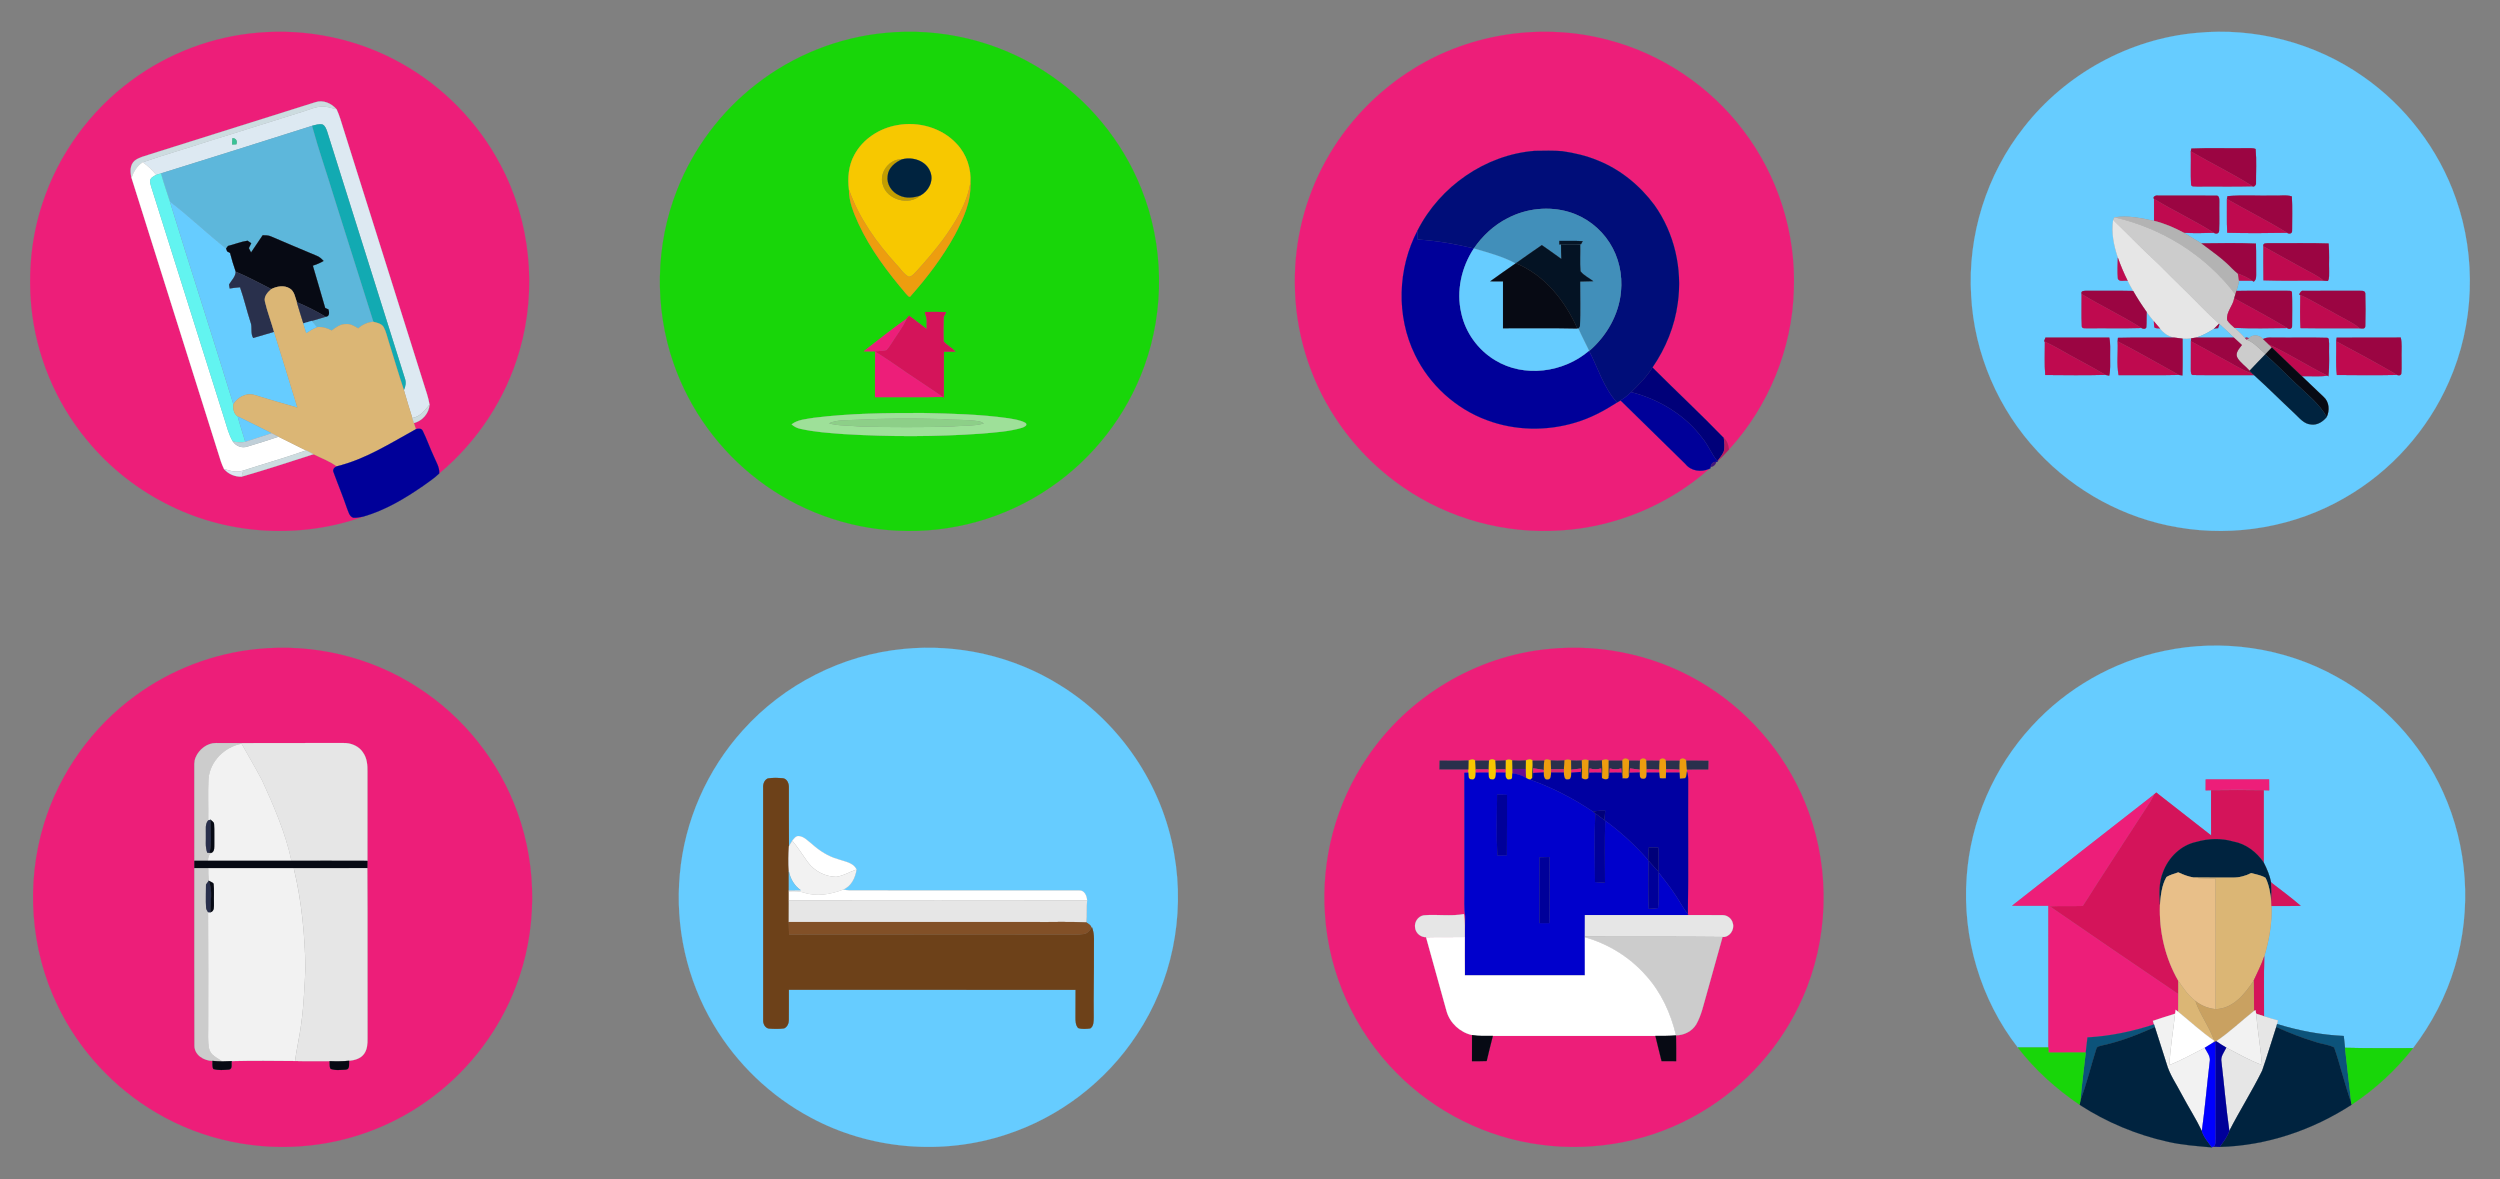 <?xml version="1.0" encoding="utf-8"?>

<!DOCTYPE svg PUBLIC "-//W3C//DTD SVG 1.1//EN" "http://www.w3.org/Graphics/SVG/1.1/DTD/svg11.dtd">
<svg version="1.1" id="Layer_1" xmlns="http://www.w3.org/2000/svg" xmlns:xlink="http://www.w3.org/1999/xlink" x="0px" y="0px"
	 viewBox="0 0 1732.731 817.266" enable-background="new 0 0 1732.731 817.266" xml:space="preserve">
<rect x="0" y="0" width="1732.731" height="817.266" fill="#808080" stroke="none"/>
<g>
	<path fill="#66CCFF" stroke="#66CCFF" stroke-width="0.094" d="M1522.381,22.81c40.42-3.99,82.1,6.83,115.36,30.18
		c29.56,20.53,52.47,50.5,64.35,84.48c14.47,40.96,12.81,87.4-4.77,127.14c-14.62,33.44-40.17,61.97-71.8,80.18
		c-34.64,20.23-76.46,27.55-115.96,20.72c-36.92-6.18-71.56-24.95-97.04-52.35c-27.48-29.17-44.22-68.19-46.31-108.22
		c-2.57-41.7,10.69-84.1,36.65-116.84C1431.601,51.26,1475.791,26.94,1522.381,22.81 M1518.801,102.99
		c-0.09,0.48-0.27,1.45-0.36,1.94c0.21,7.66-0.23,15.35,0.19,23c0.3,1.89,2.81,1.08,4.15,1.35c12.83-0.15,25.66,0.18,38.49-0.18
		c0.88,0.79,2.54-1.01,2.34-2.01c-0.07-7.92,0.44-15.9-0.27-23.78c-2.05-0.97-4.44-0.44-6.6-0.59
		C1544.091,102.95,1531.421,102.4,1518.801,102.99 M1492.951,137.9c0.03,5.06,0.03,10.12,0.01,15.19
		c-8.96-1.99-18.27-3.89-27.45-2.44c-0.22,0.45-0.68,1.35-0.91,1.8c-1.38,8.82,0.5,17.74,3.25,26.12
		c-0.11,4.82-0.35,9.67,0.03,14.49c0.91,2.63,4.59,0.99,6.75,1.53c1.19,2.4,2.49,4.76,3.84,7.09c-10.58-0.27-21.17-0.02-31.74-0.14
		c-1.67,0.11-4.79-0.35-3.99,2.29c0.1,7.39-0.25,14.8,0.14,22.18c0.03,2.02,2.54,1.33,3.85,1.52c12.51-0.16,25.02,0.2,37.53-0.2
		c1.07,0.65,2.58,0.93,3.32-0.4c0.32-3.54,0.06-7.11,0.24-10.65c1.6,2.19,3.29,4.33,5.02,6.44c0.03,1.37,0.14,2.73,0.34,4.09
		c0.96,1.03,2.59,0.51,3.86,0.85c2.51,3.2,5.9,5.67,10,6.34c-13.03,0.08-26.07-0.2-39.09,0.16c-0.05,0.61-0.16,1.83-0.22,2.44
		c0.35,7.79-0.77,15.71,0.66,23.42c13.91-0.14,27.83,0.18,41.74-0.17c0.62,0.09,1.86,0.28,2.48,0.37c0.24-8.5,0.09-17.01,0.09-25.51
		c1.98,0.16,4,0.05,6-0.21c-0.04,0.5-0.14,1.52-0.19,2.03c-0.06,6.49-0.03,12.98-0.05,19.48c0.06,1.51-0.23,4.34,2.12,3.91
		c13.9,0.2,27.81,0.01,41.72,0.09c9.52,8.59,18.58,17.7,27.97,26.45c3.39,3.11,6.52,7.42,11.53,7.72c4.35,0.62,8.26-1.98,10.86-5.24
		c2.01-4.53,1.75-10.29-2.12-13.77c-5.03-4.82-10.08-9.63-15.13-14.41c5.88-0.22,11.82,0.47,17.68-0.41l0.7,0.46
		c0.87-7.56,0.27-15.2,0.46-22.79c-0.28-1.21,0.36-3.96-1.52-3.87c-11.65-0.37-23.32-0.02-34.97-0.16
		c-3.11,0.07-6.39-0.49-9.24,1.01c-2.43-2.81-7.11-3.53-9.76-0.64c-0.5-0.14-1.49-0.43-1.99-0.57l-0.76,0.63
		c-2.19-2.63-4.77-4.88-7.26-7.19c12.13,0.55,24.33,0.28,36.48,0.12c1.23,0.96,3.5,0.61,3.37-1.3c0.08-7.7,0.19-15.42-0.06-23.12
		c0.04-1.88-2.65-1.16-3.78-1.39c-11.57,0.1-23.15-0.11-34.71,0.12c0.72-2.35,1.43-4.72,1.79-7.16c3.04-0.01,6.09,0,9.15,0.05
		l1.03,0.66c2.06-1.44,1.62-4.04,1.68-6.23c-0.12-6.71,0.09-13.42-0.15-20.13c-12.56-0.57-25.15-0.28-37.71-0.16
		c-4.11-2.47-8.18-4.99-12.31-7.39c6.93,0.41,13.91,0.25,20.87,0.03c1.39,0.98,3.6,0.67,3.62-1.41c0.37-6.64,0.02-13.31,0.17-19.95
		c-0.03-1.75,0.15-4.79-2.46-4.36c-13.36-0.11-26.72-0.01-40.08-0.05C1494.371,135.22,1491.711,136.31,1492.951,137.9
		 M1543.851,135.98c-0.09,0.5-0.28,1.48-0.38,1.98c0.11,7.78-0.22,15.57,0.21,23.35c13.83,0.34,27.69,0.28,41.53,0.02
		c1.24,1,3.55,0.62,3.39-1.32c0.03-7.95,0.3-15.93-0.15-23.87c-4.06-1.29-8.53-0.28-12.74-0.57
		C1565.101,135.85,1554.381,134.99,1543.851,135.98 M1568.741,170.77c0,7.84-0.08,15.68,0.06,23.52
		c13.85,0.49,27.71,0.06,41.57,0.22c1,0.1,2.02,0.2,3.08,0.19c1.17-2.03,0.68-4.49,0.81-6.72c-0.17-6.4,0.27-12.82-0.33-19.2
		c-13.73-0.5-27.48-0.07-41.22-0.24C1571.051,168.69,1568.131,168.18,1568.741,170.77 M1593.581,204.15l0.76,0.34
		c-0.13,7.64-0.33,15.29,0.14,22.91c13.65,0.22,27.31,0.05,40.97,0.1c1.55,0.24,3.83,0.74,3.91-1.53c0.2-7.56,0.23-15.16-0.01-22.72
		c-0.39-2.24-2.97-1.5-4.57-1.71c-12.71,0.09-25.42-0.06-38.12,0.06C1594.781,201.18,1594.221,202.82,1593.581,204.15
		 M1417.721,233.99c-0.36,0.84-0.68,1.69-0.99,2.54l0.55,0.27c0.04,7.7-0.39,15.42,0.27,23.1c13.9,0.11,27.82,0.28,41.72-0.08
		c0.65,0.13,1.95,0.4,2.6,0.53c1-4.37,0.51-8.89,0.6-13.33c-0.09-4.35,0.4-8.75-0.56-13.04
		C1447.181,234.01,1432.451,234.01,1417.721,233.99 M1619.541,234.02c-0.08,0.64-0.24,1.93-0.32,2.57
		c0.24,7.76-0.51,15.58,0.46,23.3c13.88,0.15,27.78,0.23,41.67-0.04c1.1,0.5,2.79,0.47,2.99-1.08c0.37-4.26,0.02-8.54,0.13-12.81
		c-0.1-4,0.42-8.07-0.55-12C1649.121,234.06,1634.331,233.96,1619.541,234.02z"/>
	<path fill="#9B0542" stroke="#9B0542" stroke-width="0.094" d="M1518.801,102.99c12.62-0.59,25.29-0.04,37.94-0.27
		c2.16,0.15,4.55-0.38,6.6,0.59c0.71,7.88,0.2,15.86,0.27,23.78c0.2,1-1.46,2.8-2.34,2.01c-13.84-8.78-28.68-15.9-42.83-24.17
		C1518.531,104.44,1518.711,103.47,1518.801,102.99z"/>
	<path fill="#BF0A4F" stroke="#BF0A4F" stroke-width="0.094" d="M1518.441,104.93c14.15,8.27,28.99,15.39,42.83,24.17
		c-12.83,0.36-25.66,0.03-38.49,0.18c-1.34-0.27-3.85,0.54-4.15-1.35C1518.211,120.28,1518.651,112.59,1518.441,104.93z"/>
	<path fill="#9B0542" stroke="#9B0542" stroke-width="0.094" d="M1492.951,137.9c-1.24-1.59,1.42-2.68,2.7-2.34
		c13.36,0.04,26.72-0.06,40.08,0.05c2.61-0.43,2.43,2.61,2.46,4.36c-0.15,6.64,0.2,13.31-0.17,19.95c-0.02,2.08-2.23,2.39-3.62,1.41
		C1520.981,152.85,1506.531,146.11,1492.951,137.9z"/>
	<path fill="#9B0542" stroke="#9B0542" stroke-width="0.094" d="M1543.851,135.98c10.53-0.99,21.25-0.13,31.86-0.41
		c4.21,0.29,8.68-0.72,12.74,0.57c0.45,7.94,0.18,15.92,0.15,23.87c0.16,1.94-2.15,2.32-3.39,1.32
		c-13.63-8.28-27.89-15.47-41.74-23.37C1543.571,137.46,1543.761,136.48,1543.851,135.98z"/>
	<path fill="#BF0A4F" stroke="#BF0A4F" stroke-width="0.094" d="M1492.951,137.9c13.58,8.21,28.03,14.95,41.45,23.43
		c-6.96,0.22-13.94,0.38-20.87-0.03c-6.53-3.5-13.36-6.46-20.57-8.21C1492.981,148.02,1492.981,142.96,1492.951,137.9z"/>
	<path fill="#BF0A4F" stroke="#BF0A4F" stroke-width="0.094" d="M1543.471,137.96c13.85,7.9,28.11,15.09,41.74,23.37
		c-13.84,0.26-27.7,0.32-41.53-0.02C1543.251,153.53,1543.581,145.74,1543.471,137.96z"/>
	<path fill="#B3B3B3" stroke="#B3B3B3" stroke-width="0.094" d="M1465.511,150.65c9.18-1.45,18.49,0.45,27.45,2.44
		c7.21,1.75,14.04,4.71,20.57,8.21c4.13,2.4,8.2,4.92,12.31,7.39c7.22,5.46,14.79,10.58,21.04,17.19c1.29,1.34,2.7,2.58,4.17,3.75
		c0.35,1.6,0.6,3.23,0.79,4.87c-0.36,2.44-1.07,4.81-1.79,7.16c-0.19,0.61-0.56,1.82-0.75,2.43
		C1528.891,177.04,1498.501,158.08,1465.511,150.65z"/>
	<path fill="#CCCCCC" stroke="#CCCCCC" stroke-width="0.094" d="M1464.601,152.45c0.23-0.45,0.69-1.35,0.91-1.8
		c32.99,7.43,63.38,26.39,83.79,53.44c-0.2,0.67-0.6,2.01-0.8,2.68c-0.8,5.34-5.84,9.6-4.8,15.19c1.32,2.05,3.23,3.64,5.05,5.27
		c2.49,2.31,5.07,4.56,7.26,7.19c0.28,0.24,0.83,0.73,1.1,0.97c5.31,2,8.86,6.52,13.15,9.99l-0.26,0.26
		c-3.6,3.78-7.27,7.49-10.81,11.32c-2.74-3.15-6.47-5.45-8.56-9.12c-1.6-3.33,1.34-6.24,3.19-8.7c-1.89-1.71-3.77-3.41-5.59-5.17
		c-3.22-3.16-6.46-6.3-9.88-9.22c-0.1-0.09-0.28-0.26-0.37-0.34c-8.39-7.48-15.97-15.79-24.05-23.59
		c-5.95-5.73-11.71-11.64-17.56-17.46C1485.411,173.43,1475.281,162.65,1464.601,152.45z"/>
	<path fill="#E6E6E6" stroke="#E6E6E6" stroke-width="0.094" d="M1464.601,152.45c10.68,10.2,20.81,20.98,31.77,30.91
		c5.85,5.82,11.61,11.73,17.56,17.46c8.08,7.8,15.66,16.11,24.05,23.59c-1.21,1.2-2.39,2.41-3.6,3.58
		c-3.8,2.41-7.76,4.62-12.07,5.97c-1.22,0.17-2.43,0.34-3.61,0.54c-2,0.26-4.02,0.37-6,0.21c-1.91-0.19-3.79-0.46-5.66-0.71
		c-4.1-0.67-7.49-3.14-10-6.34c-1.43-1.63-2.83-3.28-4.2-4.94c-1.73-2.11-3.42-4.25-5.02-6.44c-3.35-4.72-6.49-9.58-9.35-14.6
		c-1.35-2.33-2.65-4.69-3.84-7.09c-2.6-5.19-4.88-10.54-6.78-16.02C1465.101,170.19,1463.221,161.27,1464.601,152.45z"/>
	<path fill="#9B0542" stroke="#9B0542" stroke-width="0.094" d="M1525.841,168.69c12.56-0.12,25.15-0.41,37.71,0.16
		c0.24,6.71,0.03,13.42,0.15,20.13c-0.06,2.19,0.38,4.79-1.68,6.23l-1.03-0.66c-3.07-2.11-6.49-3.59-9.94-4.92
		c-1.47-1.17-2.88-2.41-4.17-3.75C1540.631,179.27,1533.061,174.15,1525.841,168.69z"/>
	<path fill="#9B0542" stroke="#9B0542" stroke-width="0.094" d="M1568.741,170.77c-0.61-2.59,2.31-2.08,3.97-2.23
		c13.74,0.17,27.49-0.26,41.22,0.24c0.6,6.38,0.16,12.8,0.33,19.2c-0.13,2.23,0.36,4.69-0.81,6.72c-1.06,0.01-2.08-0.09-3.08-0.19
		c-4.31-3.68-9.56-5.88-14.43-8.67C1586.901,180.76,1577.731,175.92,1568.741,170.77z"/>
	<path fill="#BF0A4F" stroke="#BF0A4F" stroke-width="0.094" d="M1568.741,170.77c8.99,5.15,18.16,9.99,27.2,15.07
		c4.87,2.79,10.12,4.99,14.43,8.67c-13.86-0.16-27.72,0.27-41.57-0.22C1568.661,186.45,1568.741,178.61,1568.741,170.77z"/>
	<path fill="#BF0A4F" stroke="#BF0A4F" stroke-width="0.094" d="M1467.851,178.57c1.9,5.48,4.18,10.83,6.78,16.02
		c-2.16-0.54-5.84,1.1-6.75-1.53C1467.501,188.24,1467.741,183.39,1467.851,178.57z"/>
	<path fill="#BF0A4F" stroke="#BF0A4F" stroke-width="0.094" d="M1551.051,189.63c3.45,1.33,6.87,2.81,9.94,4.92
		c-3.06-0.05-6.11-0.06-9.15-0.05C1551.651,192.86,1551.401,191.23,1551.051,189.63z"/>
	<path fill="#9B0542" stroke="#9B0542" stroke-width="0.094" d="M1442.741,203.83c-0.8-2.64,2.32-2.18,3.99-2.29
		c10.57,0.12,21.16-0.13,31.74,0.14c2.86,5.02,6,9.88,9.35,14.6c-0.18,3.54,0.08,7.11-0.24,10.65c-0.74,1.33-2.25,1.05-3.32,0.4
		C1470.771,218.88,1456.371,212.02,1442.741,203.83z"/>
	<path fill="#9B0542" stroke="#9B0542" stroke-width="0.094" d="M1550.051,201.66c11.56-0.23,23.14-0.02,34.71-0.12
		c1.13,0.23,3.82-0.49,3.78,1.39c0.25,7.7,0.14,15.42,0.06,23.12c0.13,1.91-2.14,2.26-3.37,1.3c-12.02-7.25-24.47-13.75-36.73-20.58
		c0.2-0.67,0.6-2.01,0.8-2.68C1549.491,203.48,1549.861,202.27,1550.051,201.66z"/>
	<path fill="#9B0542" stroke="#9B0542" stroke-width="0.094" d="M1593.581,204.15c0.64-1.33,1.2-2.97,3.08-2.55
		c12.7-0.12,25.41,0.03,38.12-0.06c1.6,0.21,4.18-0.53,4.57,1.71c0.24,7.56,0.21,15.16,0.01,22.72c-0.08,2.27-2.36,1.77-3.91,1.53
		c-5.76-4.68-12.74-7.46-19.05-11.28c-7.4-3.83-14.43-8.36-22.06-11.73L1593.581,204.15z"/>
	<path fill="#BF0A4F" stroke="#BF0A4F" stroke-width="0.094" d="M1442.741,203.83c13.63,8.19,28.03,15.05,41.52,23.5
		c-12.51,0.4-25.02,0.04-37.53,0.2c-1.31-0.19-3.82,0.5-3.85-1.52C1442.491,218.63,1442.841,211.22,1442.741,203.83z"/>
	<path fill="#BF0A4F" stroke="#BF0A4F" stroke-width="0.094" d="M1594.341,204.49c7.63,3.37,14.66,7.9,22.06,11.73
		c6.31,3.82,13.29,6.6,19.05,11.28c-13.66-0.05-27.32,0.12-40.97-0.1C1594.011,219.78,1594.211,212.13,1594.341,204.49z"/>
	<path fill="#BF0A4F" stroke="#BF0A4F" stroke-width="0.094" d="M1543.701,221.96c-1.04-5.59,4-9.85,4.8-15.19
		c12.26,6.83,24.71,13.33,36.73,20.58c-12.15,0.16-24.35,0.43-36.48-0.12C1546.931,225.6,1545.021,224.01,1543.701,221.96z"/>
	<path fill="#BF0A4F" stroke="#BF0A4F" stroke-width="0.094" d="M1492.841,222.72c1.37,1.66,2.77,3.31,4.2,4.94
		c-1.27-0.34-2.9,0.18-3.86-0.85C1492.981,225.45,1492.871,224.09,1492.841,222.72z"/>
	<path fill="#9B0542" stroke="#9B0542" stroke-width="0.094" d="M1537.981,224.41c0.09,0.08,0.27,0.25,0.37,0.34
		c-0.3,0.94-0.58,1.88-0.85,2.83c-0.78,0.1-2.34,0.3-3.12,0.41C1535.591,226.82,1536.771,225.61,1537.981,224.41z"/>
	<path fill="#66CCFF" stroke="#66CCFF" stroke-width="0.094" d="M1538.351,224.75c3.42,2.92,6.66,6.06,9.88,9.22
		c-8.65,0.07-17.29,0.02-25.92-0.01c4.31-1.35,8.27-3.56,12.07-5.97c0.78-0.11,2.34-0.31,3.12-0.41
		C1537.771,226.63,1538.051,225.69,1538.351,224.75z"/>
	<path fill="#B3B3B3" stroke="#B3B3B3" stroke-width="0.094" d="M1558.761,234.36c2.65-2.89,7.33-2.17,9.76,0.64
		c1.33,1.25,2.65,2.54,4.01,3.79c0.52,0.51,1.56,1.53,2.08,2.04c-1.46,1.53-2.9,3.04-4.35,4.55c-4.29-3.47-7.84-7.99-13.15-9.99
		C1557.521,235.13,1558.351,234.62,1558.761,234.36z"/>
	<path fill="#9B0542" stroke="#9B0542" stroke-width="0.094" d="M1417.721,233.99c14.73,0.02,29.46,0.02,44.19-0.01
		c0.96,4.29,0.47,8.69,0.56,13.04c-0.09,4.44,0.4,8.96-0.6,13.33c-0.65-0.13-1.95-0.4-2.6-0.53c-6.27-3.59-12.51-7.22-18.91-10.56
		c-7.75-4.05-15.15-8.77-23.08-12.46l-0.55-0.27C1417.041,235.68,1417.361,234.83,1417.721,233.99z"/>
	<path fill="#9B0542" stroke="#9B0542" stroke-width="0.094" d="M1467.951,234.16c13.02-0.36,26.06-0.08,39.09-0.16
		c1.87,0.25,3.75,0.52,5.66,0.71c0,8.5,0.15,17.01-0.09,25.51c-0.62-0.09-1.86-0.28-2.48-0.37c-14.08-7.84-28.1-15.81-42.4-23.25
		C1467.791,235.99,1467.901,234.77,1467.951,234.16z"/>
	<path fill="#9B0542" stroke="#9B0542" stroke-width="0.094" d="M1518.701,234.5c1.18-0.2,2.39-0.37,3.61-0.54
		c8.63,0.03,17.27,0.08,25.92,0.01c1.82,1.76,3.7,3.46,5.59,5.17c-1.85,2.46-4.79,5.37-3.19,8.7c2.09,3.67,5.82,5.97,8.56,9.12
		c0.5,0.54,1.51,1.63,2.02,2.17c-7.63-2.69-14.35-7.33-21.52-10.99c-7.01-3.97-14.12-7.75-21.18-11.61
		C1518.561,236.02,1518.661,235,1518.701,234.5z"/>
	<path fill="#A63664" stroke="#A63664" stroke-width="0.094" d="M1556.011,234.42l0.76-0.63c0.5,0.14,1.49,0.43,1.99,0.57
		c-0.41,0.26-1.24,0.77-1.65,1.03C1556.841,235.15,1556.291,234.66,1556.011,234.42z"/>
	<path fill="#9B0542" stroke="#9B0542" stroke-width="0.094" d="M1568.521,235c2.85-1.5,6.13-0.94,9.24-1.01
		c11.65,0.14,23.32-0.21,34.97,0.16c1.88-0.09,1.24,2.66,1.52,3.87c-0.19,7.59,0.41,15.23-0.46,22.79l-0.7-0.46
		c-13.75-6.74-26.63-15.2-40.56-21.56C1571.171,237.54,1569.851,236.25,1568.521,235z"/>
	<path fill="#9B0542" stroke="#9B0542" stroke-width="0.094" d="M1619.541,234.02c14.79-0.06,29.58,0.04,44.38-0.06
		c0.97,3.93,0.45,8,0.55,12c-0.11,4.27,0.24,8.55-0.13,12.81c-0.2,1.55-1.89,1.58-2.99,1.08c-13.83-8.12-27.96-15.74-42.13-23.26
		C1619.301,235.95,1619.461,234.66,1619.541,234.02z"/>
	<path fill="#BF0A4F" stroke="#BF0A4F" stroke-width="0.094" d="M1417.281,236.8c7.93,3.69,15.33,8.41,23.08,12.46
		c6.4,3.34,12.64,6.97,18.91,10.56c-13.9,0.36-27.82,0.19-41.72,0.08C1416.891,252.22,1417.321,244.5,1417.281,236.8z"/>
	<path fill="#BF0A4F" stroke="#BF0A4F" stroke-width="0.094" d="M1467.731,236.6c14.3,7.44,28.32,15.41,42.4,23.25
		c-13.91,0.35-27.83,0.03-41.74,0.17C1466.961,252.31,1468.081,244.39,1467.731,236.6z"/>
	<path fill="#BF0A4F" stroke="#BF0A4F" stroke-width="0.094" d="M1518.511,236.53c7.06,3.86,14.17,7.64,21.18,11.61
		c7.17,3.66,13.89,8.3,21.52,10.99c0.27,0.22,0.81,0.66,1.09,0.88c-13.91-0.08-27.82,0.11-41.72-0.09c-2.35,0.43-2.06-2.4-2.12-3.91
		C1518.481,249.51,1518.451,243.02,1518.511,236.53z"/>
	<path fill="#BF0A4F" stroke="#BF0A4F" stroke-width="0.094" d="M1619.221,236.59c14.17,7.52,28.3,15.14,42.13,23.26
		c-13.89,0.27-27.79,0.19-41.67,0.04C1618.711,252.17,1619.461,244.35,1619.221,236.59z"/>
	<path fill="#BF0A4F" stroke="#BF0A4F" stroke-width="0.094" d="M1572.531,238.79c13.93,6.36,26.81,14.82,40.56,21.56
		c-5.86,0.88-11.8,0.19-17.68,0.41c-6.92-6.66-13.94-13.22-20.8-19.93C1574.091,240.32,1573.051,239.3,1572.531,238.79z"/>
	<path fill="#070A14" stroke="#070A14" stroke-width="0.094" d="M1574.611,240.83c6.86,6.71,13.88,13.27,20.8,19.93
		c5.05,4.78,10.1,9.59,15.13,14.41c3.87,3.48,4.13,9.24,2.12,13.77c-5.3-9.34-13.95-15.91-21.56-23.23
		c-6.94-6.78-13.87-13.58-21.1-20.07l0.26-0.26C1571.711,243.87,1573.151,242.36,1574.611,240.83z"/>
	<path fill="#00233F" stroke="#00233F" stroke-width="0.094" d="M1559.191,256.96c3.54-3.83,7.21-7.54,10.81-11.32
		c7.23,6.49,14.16,13.29,21.1,20.07c7.61,7.32,16.26,13.89,21.56,23.23c-2.6,3.26-6.51,5.86-10.86,5.24
		c-5.01-0.3-8.14-4.61-11.53-7.72c-9.39-8.75-18.45-17.86-27.97-26.45c-0.28-0.22-0.82-0.66-1.09-0.88
		C1560.701,258.59,1559.691,257.5,1559.191,256.96z"/>
</g>
<g>
	<path fill="#18D609" stroke="#18D609" stroke-width="0.094" d="M613.351,22.86c38.32-3.87,77.86,5.49,110.24,26.4
		c30.21,19.29,54.18,48.2,67.42,81.52c15.67,39.01,16.37,83.76,1.98,123.26c-12.22,33.91-35.43,63.74-65.27,83.97
		c-30.82,21.19-68.72,31.75-106.05,29.75c-34.52-1.58-68.44-13.94-95.91-34.91c-27.02-20.42-47.79-48.98-58.87-80.99
		c-13.46-38.68-12.65-82.2,2.45-120.3c11.28-28.73,30.47-54.31,54.88-73.2C549.781,38.41,581.071,25.91,613.351,22.86
		 M621.791,86.78c-12.24,2.12-23.8,9.57-29.68,20.68c-4,7.24-4.68,15.86-3.71,23.94c-0.03,8.28,3.24,16.07,6.58,23.49
		c8.27,17.93,20.33,33.77,33.04,48.76c0.93,0.86,2.31,3.22,3.4,1.23c11.44-12.92,21.94-26.8,30.28-41.94
		c5.89-11.18,11.45-23.29,10.85-36.23c0.73-9.8-2.68-19.86-9.48-27C652.811,88.55,636.521,84.01,621.791,86.78 M641.071,216.26
		c0.08,0.48,0.25,1.42,0.34,1.9c1.42,3.08,0.66,6.59,0.85,9.86c-4.13-3.01-8.05-6.28-12.23-9.22c-0.59,0.68-1.15,1.39-1.67,2.11
		c-10.16,7.14-19.88,14.94-29.68,22.56c2.48,0.03,4.98,0.07,7.47,0l0.41,0.26c-0.18,10.5-0.04,21.01-0.08,31.51
		c15.61-0.07,31.22,0.17,46.83-0.12l0.79,0.55c0.22-10.64-0.06-21.29,0.15-31.93c2.66,0.03,5.32,0.04,7.99-0.06
		c-2.48-2.64-5.86-4.31-8.17-7.05c-0.23-5.71-0.12-11.45,0.03-17.16c0.69-0.96,1.17-2.04,1.58-3.14
		C650.811,216.1,645.931,216.18,641.071,216.26 M564.191,289.57c-5.29,0.94-11.12,1.14-15.53,4.56c1.74,1.52,3.8,2.66,6.11,3.07
		c9.8,2.23,19.89,2.88,29.89,3.64c31.97,1.94,64.06,1.93,96.01-0.34c9.29-0.85,18.75-1.38,27.74-4.04c1.25-0.44,4.17-1.67,2.38-3.3
		c-3.62-2.09-7.9-2.52-11.94-3.27c-19.59-2.74-39.41-3.21-59.16-3.64C614.501,286.2,589.221,286.46,564.191,289.57z"/>
	<path fill="#F7C800" stroke="#F7C800" stroke-width="0.094" d="M621.791,86.78c14.73-2.77,31.02,1.77,41.28,12.93
		c6.8,7.14,10.21,17.2,9.48,27c-2.33,14.63-10.42,27.44-18.9,39.28c-5.67,7.56-11.83,14.74-18.16,21.76
		c-1.68,1.56-3.17,3.95-5.66,4.1c-3.57-1.94-5.67-5.65-8.46-8.47c-13.89-15.23-26.15-32.36-32.97-51.98
		c-0.97-8.08-0.29-16.7,3.71-23.94C597.991,96.35,609.551,88.9,621.791,86.78 M611.871,127.98c2.84,10.52,18.09,14.72,26.02,7.51
		c5.7-3.04,9.43-10.13,6.85-16.42c-2.84-7.62-12.16-10.6-19.55-8.62C616.501,109.9,609.081,119.73,611.871,127.98z"/>
	<path fill="#C39E00" stroke="#C39E00" stroke-width="0.094" d="M611.871,127.98c-2.79-8.25,4.63-18.08,13.32-17.53
		c-4.82,2.07-9.58,5.97-9.97,11.58c-0.8,5.71,2.96,11.19,8.1,13.4c4.57,2.23,9.9,1.65,14.57,0.06
		C629.961,142.7,614.711,138.5,611.871,127.98z"/>
	<path fill="#00233F" stroke="#00233F" stroke-width="0.094" d="M625.191,110.45c7.39-1.98,16.71,1,19.55,8.62
		c2.58,6.29-1.15,13.38-6.85,16.42c-4.67,1.59-10,2.17-14.57-0.06c-5.14-2.21-8.9-7.69-8.1-13.4
		C615.611,116.42,620.371,112.52,625.191,110.45z"/>
	<path fill="#ED9D0F" stroke="#ED9D0F" stroke-width="0.094" d="M653.651,165.99c8.48-11.84,16.57-24.65,18.9-39.28
		c0.6,12.94-4.96,25.05-10.85,36.23c-8.34,15.14-18.84,29.02-30.28,41.94c-1.09,1.99-2.47-0.37-3.4-1.23
		c-12.71-14.99-24.77-30.83-33.04-48.76c-3.34-7.42-6.61-15.21-6.58-23.49c6.82,19.62,19.08,36.75,32.97,51.98
		c2.79,2.82,4.89,6.53,8.46,8.47c2.49-0.15,3.98-2.54,5.66-4.1C641.821,180.73,647.981,173.55,653.651,165.99z"/>
	<path fill="#D4145A" stroke="#D4145A" stroke-width="0.094" d="M641.071,216.26c4.86-0.08,9.74-0.16,14.61,0.07
		c-0.41,1.1-0.89,2.18-1.58,3.14c-0.15,5.71-0.26,11.45-0.03,17.16c2.31,2.74,5.69,4.41,8.17,7.05c-2.67,0.1-5.33,0.09-7.99,0.06
		c-0.21,10.64,0.07,21.29-0.15,31.93l-0.79-0.55c-8.18-5.77-16.65-11.1-24.89-16.77c-7.18-5.02-14.44-9.95-21.86-14.62l-0.41-0.26
		c2.73-0.17,5.52-0.14,8.18-0.86c1.53-1.5,2.62-3.39,3.8-5.16c3.41-5.51,7.53-10.6,10.23-16.54c0.52-0.72,1.08-1.43,1.67-2.11
		c4.18,2.94,8.1,6.21,12.23,9.22c-0.19-3.27,0.57-6.78-0.85-9.86C641.321,217.68,641.151,216.74,641.071,216.26z"/>
	<path fill="#ED1E79" stroke="#ED1E79" stroke-width="0.094" d="M598.681,243.47c9.8-7.62,19.52-15.42,29.68-22.56
		c-2.7,5.94-6.82,11.03-10.23,16.54c-1.18,1.77-2.27,3.66-3.8,5.16c-2.66,0.72-5.45,0.69-8.18,0.86
		C603.661,243.54,601.161,243.5,598.681,243.47z"/>
	<path fill="#ED1E79" stroke="#ED1E79" stroke-width="0.094" d="M606.561,243.73c7.42,4.67,14.68,9.6,21.86,14.62
		c8.24,5.67,16.71,11,24.89,16.77c-15.61,0.29-31.22,0.05-46.83,0.12C606.521,264.74,606.381,254.23,606.561,243.73z"/>
	<path fill="#9EE099" stroke="#9EE099" stroke-width="0.094" d="M564.191,289.57c25.03-3.11,50.31-3.37,75.5-3.32
		c19.75,0.43,39.57,0.9,59.16,3.64c4.04,0.75,8.32,1.18,11.94,3.27c1.79,1.63-1.13,2.86-2.38,3.3c-8.99,2.66-18.45,3.19-27.74,4.04
		c-31.95,2.27-64.04,2.28-96.01,0.34c-10-0.76-20.09-1.41-29.89-3.64c-2.31-0.41-4.37-1.55-6.11-3.07
		C553.071,290.71,558.901,290.51,564.191,289.57 M593.761,290.96c-6.41,0.41-13.26-0.24-19.24,2.45c7.22,1.96,14.77,1.45,22.15,2.26
		c21.03,0.48,42.08,0.52,63.1-0.01c7.39-0.84,14.98-0.11,22.19-2.18c-1.33-0.77-2.72-1.48-4.26-1.6
		c-8.27-1.24-16.67-0.66-24.99-1.44C633.071,289.93,613.391,289.93,593.761,290.96z"/>
	<path fill="#8DCF88" stroke="#8DCF88" stroke-width="0.094" d="M593.761,290.96c19.63-1.03,39.31-1.03,58.95-0.52
		c8.32,0.78,16.72,0.2,24.99,1.44c1.54,0.12,2.93,0.83,4.26,1.6c-7.21,2.07-14.8,1.34-22.19,2.18c-21.02,0.53-42.07,0.49-63.1,0.01
		c-7.38-0.81-14.93-0.3-22.15-2.26C580.501,290.72,587.351,291.37,593.761,290.96z"/>
</g>
<g>
	<path fill="#ED1E79" stroke="#ED1E79" stroke-width="0.094" d="M980.111,47.4c39.56-24.47,89.18-31.64,134.12-19.78
		c37.21,9.6,70.87,32.17,94.03,62.82c23.95,31.35,36.56,71.12,34.99,110.53c-1.1,40.68-17.51,80.54-44.9,110.57
		c-0.43-2.97-1.1-6.01-3.58-7.96c-16.11-16.68-33.1-32.49-49.48-48.9c9.2-13.3,15.44-28.69,17.56-44.75
		c3.32-23.57-2.36-48.43-16.23-67.85c-10.02-13.49-23.5-24.57-39.17-30.84c-7.86-3.29-16.22-5.22-24.62-6.45
		c-6.35-0.53-12.72-0.32-19.07-0.23c-34.17,2.68-65.71,24.63-81.19,55.04c-13.93,26.43-15.02,59.49-1.79,86.41
		c10,20.69,28.21,37.26,49.78,45.19c19.5,7.32,41.37,7.69,61.25,1.69c10.34-3.01,19.89-8.11,28.91-13.91
		c0.81-0.48,1.63-0.96,2.47-1.44c14.98,14.68,29.96,29.36,44.94,44.04c3.97,4.99,10.91,5.83,16.55,3.36
		c-28.34,25.03-65.08,40.35-102.83,42.66c-38.32,2.67-77.41-7.93-109.05-29.72c-18.77-12.86-35.02-29.43-47.41-48.52
		c-18.07-27.56-27.89-60.42-27.92-93.38c-0.28-29.21,7.06-58.46,21.16-84.06C933.051,85.56,954.501,63.11,980.111,47.4z"/>
	<path fill="#000D79" stroke="#000D79" stroke-width="0.094" d="M982.571,159.6c15.48-30.41,47.02-52.36,81.19-55.04
		c6.35-0.09,12.72-0.3,19.07,0.23c8.4,1.23,16.76,3.16,24.62,6.45c15.67,6.27,29.15,17.35,39.17,30.84
		c13.87,19.42,19.55,44.28,16.23,67.85c-2.12,16.06-8.36,31.45-17.56,44.75c-3.93,6.49-9.36,11.83-14.77,17.08
		c-2.26,2.15-4.67,4.16-7.33,5.78c-0.84,0.48-1.66,0.96-2.47,1.44c-9.17-10.21-13.12-23.72-19.26-35.74
		c12.07-10.39,20.55-25.17,22.01-41.15c1.15-11.74-1.52-23.93-7.94-33.88c-6.39-10.04-16.42-17.74-27.82-21.18
		c-14.06-4.3-29.73-2.6-42.73,4.2c-9.49,4.78-17.46,12.24-23.46,20.96c-12.79-3.09-25.79-5.38-38.94-6.18
		C982.541,163.87,982.501,161.73,982.571,159.6z"/>
	<path fill="#418FBA" stroke="#418FBA" stroke-width="0.094" d="M1044.981,151.23c13-6.8,28.67-8.5,42.73-4.2
		c11.4,3.44,21.43,11.14,27.82,21.18c6.42,9.95,9.09,22.14,7.94,33.88c-1.46,15.98-9.94,30.76-22.01,41.15l-0.08-0.17
		c-2.44-5.13-5.15-10.13-7.39-15.34c0.26-0.4,0.79-1.21,1.05-1.62c0.47-10.31,0.1-20.67,0.13-30.99c3.01-0.08,6.04-0.14,9.07-0.23
		c-2.89-2.34-6.6-3.9-8.8-6.92c-0.58-6.16-0.03-12.37-0.22-18.55c-4.43,0.03-8.85,0.01-13.27,0.03c-0.01,3.35,0.05,6.7,0.21,10.05
		c-4.42-3.34-9.06-6.37-13.54-9.62c-6.06,4.11-11.99,8.4-18,12.59l-0.16,0.11c-9.07-4.89-19.12-7.48-28.94-10.39
		C1027.521,163.47,1035.491,156.01,1044.981,151.23 M1080.731,167c0,0.61,0,1.82,0,2.42c5.03-0.28,10.09,0.15,15.12-0.2
		c0.28-0.52,0.83-1.56,1.1-2.09C1091.541,166.89,1086.131,167.03,1080.731,167z"/>
	<path fill="#000099" stroke="#000099" stroke-width="0.094" d="M980.781,246.01c-13.23-26.92-12.14-59.98,1.79-86.41
		c-0.07,2.13-0.03,4.27,0.01,6.41c13.15,0.8,26.15,3.09,38.94,6.18c-8.6,13.01-12.26,29.48-8.71,44.78
		c2.87,13.48,11.58,25.52,23.37,32.62c20.14,12.41,47.55,8.64,65.2-6.52l0.08,0.17c6.14,12.02,10.09,25.53,19.26,35.74
		c-9.02,5.8-18.57,10.9-28.91,13.91c-19.88,6-41.75,5.63-61.25-1.69C1008.991,283.27,990.781,266.7,980.781,246.01z"/>
	<path fill="#051526" stroke="#051526" stroke-width="0.094" d="M1080.731,167c5.4,0.03,10.81-0.11,16.22,0.13
		c-0.27,0.53-0.82,1.57-1.1,2.09c-5.03,0.35-10.09-0.08-15.12,0.2C1080.731,168.82,1080.731,167.61,1080.731,167z"/>
	<path fill="#041324" stroke="#041324" stroke-width="0.094" d="M1050.621,182.47c6.01-4.19,11.94-8.48,18-12.59
		c4.48,3.25,9.12,6.28,13.54,9.62c-0.16-3.35-0.22-6.7-0.21-10.05c4.42-0.02,8.84,0,13.27-0.03c0.19,6.18-0.36,12.39,0.22,18.55
		c2.2,3.02,5.91,4.58,8.8,6.92c-3.03,0.09-6.06,0.15-9.07,0.23c-0.03,10.32,0.34,20.68-0.13,30.99c-0.26,0.41-0.79,1.22-1.05,1.62
		l-0.74-0.05C1084.721,208.48,1070.551,190.57,1050.621,182.47z"/>
	<path fill="#66CCFF" stroke="#66CCFF" stroke-width="0.094" d="M1021.521,172.19c9.82,2.91,19.87,5.5,28.94,10.39
		c-5.86,4.12-11.77,8.17-17.57,12.38c2.94,0.04,5.89,0.04,8.84,0.05c0,10.83,0,21.66,0,32.49c17.17,0.12,34.35-0.23,51.52,0.18
		l0.74,0.05c2.24,5.21,4.95,10.21,7.39,15.34c-17.65,15.16-45.06,18.93-65.2,6.52c-11.79-7.1-20.5-19.14-23.37-32.62
		C1009.261,201.67,1012.921,185.2,1021.521,172.19z"/>
	<path fill="#070A14" stroke="#070A14" stroke-width="0.094" d="M1032.891,194.96c5.8-4.21,11.71-8.26,17.57-12.38l0.16-0.11
		c19.93,8.1,34.1,26.01,42.63,45.21c-17.17-0.41-34.35-0.06-51.52-0.18c0-10.83,0-21.66,0-32.49
		C1038.781,195,1035.831,195,1032.891,194.96z"/>
	<path fill="#000079" stroke="#000079" stroke-width="0.094" d="M1130.521,271.76c5.41-5.25,10.84-10.59,14.77-17.08
		c16.38,16.41,33.37,32.22,49.48,48.9c0.32,3.09,0.88,6.32-0.03,9.36c-0.98,2.53-2.91,4.52-4.45,6.71
		c-3.98-4.92-6.21-10.97-10.27-15.83C1168.031,287.62,1149.881,276.75,1130.521,271.76z"/>
	<path fill="#000099" stroke="#000099" stroke-width="0.094" d="M1123.191,277.54c2.66-1.62,5.07-3.63,7.33-5.78
		c19.36,4.99,37.51,15.86,49.5,32.06c4.06,4.86,6.29,10.91,10.27,15.83l0.3,0.39l-1.16,0.07c-2.09-0.25-3.5,1.53-3.74,3.42
		l-0.34,1.2l-0.67,0.21c-5.64,2.47-12.58,1.63-16.55-3.36C1153.151,306.9,1138.171,292.22,1123.191,277.54z"/>
	<path fill="#BB1860" stroke="#BB1860" stroke-width="0.094" d="M1194.771,303.58c2.48,1.95,3.15,4.99,3.58,7.96
		c-2.56,2.82-5.13,5.67-8.06,8.11c1.54-2.19,3.47-4.18,4.45-6.71C1195.651,309.9,1195.091,306.67,1194.771,303.58z"/>
	<path opacity="0.88" fill="#38077F" stroke="#38077F" stroke-width="0.094" enable-background="new    " d="M1185.691,323.53
		c0.24-1.89,1.65-3.67,3.74-3.42C1189.541,321.61,1187.231,323.84,1185.691,323.53z"/>
</g>
<g>
	<path fill="#ED1E79" stroke="#ED1E79" stroke-width="0.094" d="M91.321,55.62c25.36-18.73,55.94-30.31,87.37-32.93
		c34.2-3.05,69.29,4.31,99.26,21.11c29.17,16.24,53.5,41.09,69.01,70.67c20.72,38.98,25.36,86.02,13.14,128.39
		c-9.44,33.16-29.22,63.17-55.66,85.25c0.28-4.36-2.27-8.09-3.85-11.96c-2.72-5.76-4.75-11.84-7.6-17.53
		c-0.83-1.92-3.1-1.67-4.73-1.13c-0.48-1.43-0.94-2.84-1.39-4.26c5.87-1.6,10.43-6.63,10.82-12.81c-0.8-4.9-2.5-9.59-3.98-14.32
		c-18.62-59.06-37.21-118.13-55.82-177.19c-1.41-4.42-2.59-8.94-4.61-13.14c-3.47-4.12-9.31-6.74-14.63-4.93
		c-38.29,12.09-76.59,24.18-114.9,36.19c-3.59,1.22-7.51,2-10.52,4.44c-3.27,2.96-3.06,7.83-2.08,11.77
		c20.69,65.48,41.29,130.99,61.92,196.48c0.62,1.8,1.33,3.59,2.18,5.3c3,3.59,7.56,5.5,12.21,5.34
		c16.74-4.77,33.27-10.27,49.85-15.56c5.37,2.77,11.2,4.73,16.06,8.42c-1.77,0.72-3.1,2.35-2.11,4.29
		c2.97,8.23,6.39,16.31,9.18,24.62c1.04,2.39,1.55,5.71,4.34,6.69c2.35,0.2,4.69-0.34,6.99-0.76
		c-42.95,15.35-92.03,12.84-133.05-7.19c-22.64-10.85-42.84-26.76-58.73-46.2c-21.59-26.19-35.13-58.91-38.32-92.7
		c-2.21-23.88,0.2-48.25,7.78-71.03C40.521,106.98,62.521,76.73,91.321,55.62z"/>
	<path fill="#CDDCE0" stroke="#CDDCE0" stroke-width="0.094" d="M218.651,70.84c5.32-1.81,11.16,0.81,14.63,4.93
		c-3.45-0.89-6.92-2.08-10.53-1.91c-4.15,0.26-7.99,1.95-11.89,3.22c-22.11,6.84-44.11,14-66.23,20.78
		c-15.19,5.01-30.58,9.38-45.69,14.61c-3.94,2.42-6.29,6.51-7.79,10.77c-0.98-3.94-1.19-8.81,2.08-11.77
		c3.01-2.44,6.93-3.22,10.52-4.44C142.061,95.02,180.361,82.93,218.651,70.84z"/>
	<path fill="#DDE9F2" stroke="#DDE9F2" stroke-width="0.094" d="M210.861,77.08c3.9-1.27,7.74-2.96,11.89-3.22
		c3.61-0.17,7.08,1.02,10.53,1.91c2.02,4.2,3.2,8.72,4.61,13.14c18.61,59.06,37.2,118.13,55.82,177.19
		c1.48,4.73,3.18,9.42,3.98,14.32c-3.2,4-6.53,8.39-11.92,9.32c-2-6.45-4.04-12.89-5.86-19.39c1.23-2.6,1.65-5.5,0.62-8.24
		c-17.89-57.02-35.95-114-53.83-171.04c-0.67-1.79-1.33-3.89-3.19-4.78c-2.45-0.51-4.91,0.34-7.26,0.95
		c-34.86,11.06-69.73,22.1-104.66,32.95c-1.1,0.32-2.21,0.64-3.3,1.01c-2.76-3.28-5.82-6.3-9.35-8.73
		c15.11-5.23,30.5-9.6,45.69-14.61C166.751,91.08,188.751,83.92,210.861,77.08 M161.081,95.8c-0.08,1.45-0.15,2.89-0.23,4.34
		c0.73-0.03,2.19-0.09,2.92-0.12C164.761,97.84,163.511,95.66,161.081,95.8z"/>
	<path fill="#12AAB2" stroke="#12AAB2" stroke-width="0.094" d="M216.251,87.24c2.35-0.61,4.81-1.46,7.26-0.95
		c1.86,0.89,2.52,2.99,3.19,4.78c17.88,57.04,35.94,114.02,53.83,171.04c1.03,2.74,0.61,5.64-0.62,8.24
		c-3.74-11.19-7.04-22.52-10.58-33.78c-1.08-3.28-1.75-6.74-3.4-9.79c-1.48-2.51-4.58-3.07-7.17-3.74
		c-9.2-28.88-18.19-57.82-27.37-86.71C226.451,119.93,220.761,103.75,216.251,87.24z"/>
	<path fill="#5DB7DB" stroke="#5DB7DB" stroke-width="0.094" d="M111.591,120.19c34.93-10.85,69.8-21.89,104.66-32.95
		c4.51,16.51,10.2,32.69,15.14,49.09c9.18,28.89,18.17,57.83,27.37,86.71c-3.94,0.27-7.58,1.93-10.5,4.56
		c-2.57-1.55-5.33-3.27-8.48-2.99c-3.83-0.07-7,2.24-9.89,4.47c-3.1-1.75-6.59-2.71-10.16-2.36c-1.21-1.43-2.41-2.87-3.61-4.31
		c3.2-0.96,6.41-1.86,9.59-2.87c2.85-0.24,2.49-3.02,1.94-5.06c-0.57-0.26-1.71-0.77-2.28-1.03c-2.86-9.77-5.64-19.56-8.57-29.31
		c2.58-0.85,5.11-1.88,7.45-3.28c-1.39-1.45-2.86-2.89-4.78-3.58c-10.59-4.39-21.13-8.92-31.68-13.41
		c-1.79-0.83-3.79-0.77-5.72-0.82c-2.63,4.02-5.41,7.95-8.07,11.96c-0.52-1.02-1.04-2.04-1.55-3.05c0.55-1.12,1.1-2.24,1.66-3.36
		c-0.81-0.62-1.64-1.21-2.5-1.75c-4.65,0.65-9.03,2.52-13.58,3.63c-0.33,0.44-0.99,1.34-1.32,1.79
		c-13.3-10.51-25.54-22.31-38.99-32.62C115.641,133.17,113.361,126.76,111.591,120.19z"/>
	<path fill="#39C296" stroke="#39C296" stroke-width="0.094" d="M161.081,95.8c2.43-0.14,3.68,2.04,2.69,4.22
		c-0.73,0.03-2.19,0.09-2.92,0.12C160.931,98.69,161.001,97.25,161.081,95.8z"/>
	<path fill="#FFFFFF" stroke="#FFFFFF" stroke-width="0.094" d="M91.151,123.24c1.5-4.26,3.85-8.35,7.79-10.77
		c3.53,2.43,6.59,5.45,9.35,8.73c-1.66,0.95-3.86,1.85-4.27,3.96c-0.09,1.36,0.35,2.67,0.7,3.97
		c16.97,53.72,33.87,107.47,50.81,161.2c1.72,5.32,2.97,10.88,5.91,15.71c2.18,3.16,6.17,4.74,9.89,3.51
		c7.27-2.12,14.49-4.48,21.69-6.87c6.38,3.13,12.71,6.35,19.09,9.49c-14.35,5.11-29.04,9.27-43.54,13.96
		c-4.43,1.53-9.05,0.33-13.32-1.11c-0.85-1.71-1.56-3.5-2.18-5.3C132.441,254.23,111.841,188.72,91.151,123.24z"/>
	<path fill="#62F4F0" stroke="#62F4F0" stroke-width="0.094" d="M108.291,121.2c1.09-0.37,2.2-0.69,3.3-1.01
		c1.77,6.57,4.05,12.98,6.13,19.46c14.42,46.92,29.65,93.6,44.02,140.52c-0.26,3.15,0.17,6.49,2.98,8.43
		c1.54,5.93,3.57,11.73,5.27,17.62c-2.82,0.69-5.72,0.23-8.55-0.18c-2.94-4.83-4.19-10.39-5.91-15.71
		c-16.94-53.73-33.84-107.48-50.81-161.2c-0.35-1.3-0.79-2.61-0.7-3.97C104.431,123.05,106.631,122.15,108.291,121.2z"/>
	<path fill="#66CCFF" stroke="#66CCFF" stroke-width="0.094" d="M117.721,139.65c13.45,10.31,25.69,22.11,38.99,32.62
		c0.18,0.49,0.55,1.47,0.73,1.96c0.5,0.27,1.52,0.82,2.02,1.09c1.15,4.38,2.42,8.73,3.92,13c-0.1,3.51-2.95,6.05-4.62,8.92
		c0.12,0.67,0.35,2.03,0.47,2.7c2.37-0.33,4.75-0.76,7.15-0.87c2.77,7.93,4.67,16.14,7.25,24.13c1.49,3.57-0.2,7.64,1.86,11.03
		c4.82-1.41,9.65-2.77,14.45-4.25c5.39,17.51,10.91,34.97,16.2,52.51c-9.99-2.76-19.92-5.73-29.83-8.76
		c-5.71-1.71-11.59,1.6-14.57,6.44C147.371,233.25,132.141,186.57,117.721,139.65z"/>
	<path fill="#070A14" stroke="#070A14" stroke-width="0.094" d="M182.071,163.05c1.93,0.05,3.93-0.01,5.72,0.82
		c10.55,4.49,21.09,9.02,31.68,13.41c1.92,0.69,3.39,2.13,4.78,3.58c-2.34,1.4-4.87,2.43-7.45,3.28c2.93,9.75,5.71,19.54,8.57,29.31
		c0.57,0.26,1.71,0.77,2.28,1.03c0.55,2.04,0.91,4.82-1.94,5.06c-6.39-3.87-13.08-7.22-19.97-10.09c-1.2-3.33-1.62-7.51-4.93-9.51
		c-3.93-2.43-8.84-1.52-12.76,0.41c-8.2-4.05-16.19-8.57-24.67-12.03c-1.5-4.27-2.77-8.62-3.92-13c-0.5-0.27-1.52-0.82-2.02-1.09
		c-0.18-0.49-0.55-1.47-0.73-1.96c0.33-0.45,0.99-1.35,1.32-1.79c4.55-1.11,8.93-2.98,13.58-3.63c0.86,0.54,1.69,1.13,2.5,1.75
		c-0.56,1.12-1.11,2.24-1.66,3.36c0.51,1.01,1.03,2.03,1.55,3.05C176.661,171,179.441,167.07,182.071,163.05z"/>
	<path fill="#29304C" stroke="#29304C" stroke-width="0.094" d="M163.381,188.32c8.48,3.46,16.47,7.98,24.67,12.03
		c-2.45,2.16-5.29,5.05-4.41,8.65c1.68,7.11,4.3,13.96,6.3,20.98c-4.8,1.48-9.63,2.84-14.45,4.25c-2.06-3.39-0.37-7.46-1.86-11.03
		c-2.58-7.99-4.48-16.2-7.25-24.13c-2.4,0.11-4.78,0.54-7.15,0.87c-0.12-0.67-0.35-2.03-0.47-2.7
		C160.431,194.37,163.281,191.83,163.381,188.32z"/>
	<path fill="#DBB675" stroke="#DBB675" stroke-width="0.094" d="M188.051,200.35c3.92-1.93,8.83-2.84,12.76-0.41
		c3.31,2,3.73,6.18,4.93,9.51c1.43,4.91,2.97,9.79,4.5,14.67c0.68,2.22,1.36,4.45,2.02,6.69c2.38-1.56,4.82-3.05,7.47-4.09
		c3.57-0.35,7.06,0.61,10.16,2.36c2.89-2.23,6.06-4.54,9.89-4.47c3.15-0.28,5.91,1.44,8.48,2.99c2.92-2.63,6.56-4.29,10.5-4.56
		c2.59,0.67,5.69,1.23,7.17,3.74c1.65,3.05,2.32,6.51,3.4,9.79c3.54,11.26,6.84,22.59,10.58,33.78c1.82,6.5,3.86,12.94,5.86,19.39
		c0.36,1.16,0.72,2.32,1.1,3.49c0.45,1.42,0.91,2.83,1.39,4.26c-17.67,9.73-35.06,20.94-54.89,25.73
		c-4.86-3.69-10.69-5.65-16.06-8.42c-1.73-0.89-3.46-1.78-5.2-2.63c-6.38-3.14-12.71-6.36-19.09-9.49
		c-1.63-0.81-3.24-1.63-4.85-2.44c-7.8-3.92-15.58-7.87-23.45-11.64c-2.81-1.94-3.24-5.28-2.98-8.43c2.98-4.84,8.86-8.15,14.57-6.44
		c9.91,3.03,19.84,6,29.83,8.76c-5.29-17.54-10.81-35-16.2-52.51c-2-7.02-4.62-13.87-6.3-20.98
		C182.761,205.4,185.601,202.51,188.051,200.35z"/>
	<path fill="#29304C" stroke="#29304C" stroke-width="0.094" d="M205.741,209.45c6.89,2.87,13.58,6.22,19.97,10.09
		c-3.18,1.01-6.39,1.91-9.59,2.87c-1.96,0.57-3.93,1.14-5.88,1.71C208.711,219.24,207.171,214.36,205.741,209.45z"/>
	<path fill="#66CCFF" stroke="#66CCFF" stroke-width="0.094" d="M210.241,224.12c1.95-0.57,3.92-1.14,5.88-1.71
		c1.2,1.44,2.4,2.88,3.61,4.31c-2.65,1.04-5.09,2.53-7.47,4.09C211.601,228.57,210.921,226.34,210.241,224.12z"/>
	<path fill="#CDDCE0" stroke="#CDDCE0" stroke-width="0.094" d="M285.771,289.74c5.39-0.93,8.72-5.32,11.92-9.32
		c-0.39,6.18-4.95,11.21-10.82,12.81C286.491,292.06,286.131,290.9,285.771,289.74z"/>
	<path fill="#66CCFF" stroke="#66CCFF" stroke-width="0.094" d="M164.721,288.6c7.87,3.77,15.65,7.72,23.45,11.64
		c-5.99,2.19-12.15,3.88-18.18,5.98C168.291,300.33,166.261,294.53,164.721,288.6z"/>
	<path fill="#000099" stroke="#000099" stroke-width="0.094" d="M288.261,297.49c1.63-0.54,3.9-0.79,4.73,1.13
		c2.85,5.69,4.88,11.77,7.6,17.53c1.58,3.87,4.13,7.6,3.85,11.96c-3.29,3.32-7.31,5.8-11.04,8.58
		c-12.85,8.88-26.52,17.04-41.63,21.37c-2.3,0.42-4.64,0.96-6.99,0.76c-2.79-0.98-3.3-4.3-4.34-6.69
		c-2.79-8.31-6.21-16.39-9.18-24.62c-0.99-1.94,0.34-3.57,2.11-4.29C253.201,318.43,270.591,307.22,288.261,297.49z"/>
	<path fill="#C0CFD8" stroke="#C0CFD8" stroke-width="0.094" d="M188.171,300.24c1.61,0.81,3.22,1.63,4.85,2.44
		c-7.2,2.39-14.42,4.75-21.69,6.87c-3.72,1.23-7.71-0.35-9.89-3.51c2.83,0.41,5.73,0.87,8.55,0.18
		C176.021,304.12,182.181,302.43,188.171,300.24z"/>
	<path fill="#CDDCE0" stroke="#CDDCE0" stroke-width="0.094" d="M212.111,312.17c1.74,0.85,3.47,1.74,5.2,2.63
		c-16.58,5.29-33.11,10.79-49.85,15.56c0.36-1.42,0.74-2.82,1.11-4.23C183.071,321.44,197.761,317.28,212.111,312.17z"/>
	<path fill="#DDE9F2" stroke="#DDE9F2" stroke-width="0.094" d="M155.251,325.02c4.27,1.44,8.89,2.64,13.32,1.11
		c-0.37,1.41-0.75,2.81-1.11,4.23C162.811,330.52,158.251,328.61,155.251,325.02z"/>
</g>
<g>
	<path fill="#66CCFF" stroke="#66CCFF" stroke-width="0.094" d="M626.401,449.78c37.35-3.72,75.87,4.99,107.77,24.83
		c41.64,25.44,71.58,69.26,79.66,117.44c7.63,42.96-1.67,88.74-25.92,125.07c-21.25,32.42-53.75,57.32-90.65,69.25
		c-44.22,14.61-94.34,10.36-135.35-11.8c-27.75-14.77-51.25-37.31-67.28-64.34c-18.65-31.11-26.84-68.24-23.43-104.32
		c3.22-36.84,18.9-72.38,43.7-99.79C543.341,474.35,583.921,453.75,626.401,449.78 M532.151,539.57c-2.46,1.07-3.37,3.96-3.19,6.45
		c0.05,53.7-0.01,107.4,0.03,161.1c-0.11,2.41,1.19,5.18,3.73,5.72c3.58,0.29,7.23,0.39,10.8-0.11c2.11-0.98,3.19-3.42,3.17-5.66
		c0.14-7.03-0.02-14.05,0.04-21.07c66.26,0.03,132.52-0.06,198.78,0.04c-0.07,6.33-0.01,12.66-0.06,19c0,2.55-0.03,5.44,1.81,7.46
		c2.66,0.9,5.63,0.6,8.39,0.27c2.51-1.61,2.27-5.09,2.36-7.71c-0.21-15.36,0.26-30.7,0.16-46.05c-0.14-5.45,0.69-11.08-1.32-16.3
		l-0.38,0.49c-0.13-1.91-2.13-2.87-3.5-3.87c0.48-5.06,0-10.14,0.48-15.19c-0.09-3.19-1.82-7.3-5.61-7.01
		c-53.03-0.07-106.07-0.01-159.1-0.03c-1.5-0.09-2.96-0.29-4.42-0.51c5.65-2.18,8.55-8.27,9.33-13.95
		c-2.32-5.02-8.42-5.45-12.99-7.2c-6.76-1.9-12.71-5.8-17.91-10.43c-2.78-2.13-5.35-5.17-9.02-5.55c-2.19-0.25-3.41,1.79-4.63,3.22
		c-0.78,1.27-1.59,2.53-2.29,3.86c-0.18-13.53-0.03-27.06-0.08-40.58c0.13-2.65-1.03-6.06-4-6.52
		C539.221,539.11,535.621,538.97,532.151,539.57z"/>
	<path fill="#6D4119" stroke="#6D4119" stroke-width="0.094" d="M532.151,539.57c3.47-0.6,7.07-0.46,10.58-0.13
		c2.97,0.46,4.13,3.87,4,6.52c0.05,13.52-0.1,27.05,0.08,40.58c-0.33,5.74-0.5,11.48-0.07,17.22c0.04,4.42-0.04,8.85-0.01,13.28
		v0.78c-0.01,2.1-0.01,4.21,0,6.32c0.01,4.97,0,9.93-0.03,14.9c0,2.9,0.09,5.8,0.2,8.71c63.63-0.13,127.26,0,190.89-0.05
		c4.42-0.07,8.88,0.35,13.27-0.34c2.47-0.26,4.02-2.35,5.41-4.16l0.38-0.49c2.01,5.22,1.18,10.85,1.32,16.3
		c0.1,15.35-0.37,30.69-0.16,46.05c-0.09,2.62,0.15,6.1-2.36,7.71c-2.76,0.33-5.73,0.63-8.39-0.27c-1.84-2.02-1.81-4.91-1.81-7.46
		c0.05-6.34-0.01-12.67,0.06-19c-66.26-0.1-132.52-0.01-198.78-0.04c-0.06,7.02,0.1,14.04-0.04,21.07c0.02,2.24-1.06,4.68-3.17,5.66
		c-3.57,0.5-7.22,0.4-10.8,0.11c-2.54-0.54-3.84-3.31-3.73-5.72c-0.04-53.7,0.02-107.4-0.03-161.1
		C528.781,543.53,529.691,540.64,532.151,539.57z"/>
	<path fill="#FFFFFF" stroke="#FFFFFF" stroke-width="0.094" d="M549.101,582.68c1.22-1.43,2.44-3.47,4.63-3.22
		c3.67,0.38,6.24,3.42,9.02,5.55c5.2,4.63,11.15,8.53,17.91,10.43c4.57,1.75,10.67,2.18,12.99,7.2c-4.72,1.62-9.1,4.41-14.09,5.09
		c-7.61-0.09-15.05-3.94-19.57-10.07C556.331,592.68,553.131,587.38,549.101,582.68z"/>
	<path fill="#F2F2F2" stroke="#F2F2F2" stroke-width="0.094" d="M546.811,586.54c0.7-1.33,1.51-2.59,2.29-3.86
		c4.03,4.7,7.23,10,10.89,14.98c4.52,6.13,11.96,9.98,19.57,10.07c4.99-0.68,9.37-3.47,14.09-5.09c-0.78,5.68-3.68,11.77-9.33,13.95
		c-8.57,3.32-18.32,5.06-27.23,2.04c-3.35-1.08-6.9-0.96-10.36-0.81v-0.78c2.74-0.03,5.48-0.05,8.23-0.05
		c-4.44-3.13-7.29-7.89-8.22-13.23C546.311,598.02,546.481,592.28,546.811,586.54z"/>
	<path fill="#66CCFF" stroke="#66CCFF" stroke-width="0.094" d="M546.741,603.76c0.93,5.34,3.78,10.1,8.22,13.23
		c-2.75,0-5.49,0.02-8.23,0.05C546.701,612.61,546.781,608.18,546.741,603.76z"/>
	<path fill="#FFFFFF" stroke="#FFFFFF" stroke-width="0.094" d="M557.091,618.63c8.91,3.02,18.66,1.28,27.23-2.04
		c1.46,0.22,2.92,0.42,4.42,0.51c53.03,0.02,106.07-0.04,159.1,0.03c3.79-0.29,5.52,3.82,5.61,7.01c-68.9,0.11-137.81,0.12-206.72,0
		c-0.01-2.11-0.01-4.22,0-6.32C550.191,617.67,553.741,617.55,557.091,618.63z"/>
	<path fill="#E6E6E6" stroke="#E6E6E6" stroke-width="0.094" d="M546.731,624.14c68.91,0.12,137.82,0.11,206.72,0
		c-0.48,5.05,0,10.13-0.48,15.19c-12.38-0.68-24.82-0.1-37.22-0.29c-56.35,0-112.7,0-169.05,0
		C546.731,634.07,546.741,629.11,546.731,624.14z"/>
	<path fill="#825027" stroke="#825027" stroke-width="0.094" d="M546.701,639.04c56.35,0,112.7,0,169.05,0
		c12.4,0.19,24.84-0.39,37.22,0.29c1.37,1,3.37,1.96,3.5,3.87c-1.39,1.81-2.94,3.9-5.41,4.16c-4.39,0.69-8.85,0.27-13.27,0.34
		c-63.63,0.05-127.26-0.08-190.89,0.05C546.791,644.84,546.701,641.94,546.701,639.04z"/>
</g>
<g>
	<path fill="#ED1E79" stroke="#ED1E79" stroke-width="0.094" d="M1073.371,449.83c38.34-3.94,77.94,5.25,110.41,26.09
		c31.98,20.31,57.01,51.37,69.83,87.03c15.06,41.33,13.57,88.42-4.28,128.64c-14.43,33.01-39.53,61.2-70.58,79.44
		c-33.07,19.66-72.83,27.51-110.91,22.35c-37.56-4.86-73.23-22.71-99.8-49.67c-28.98-29.07-47.07-68.75-49.66-109.75
		c-2.78-38.23,7.61-77.28,29.24-108.95C975.701,483.01,1023.041,454.6,1073.371,449.83 M1017.801,527.08
		c-6.66,0.33-13.34,0.13-20,0.12c-0.04,2.01-0.08,4.02-0.1,6.04c6.66,0.01,13.32,0.03,19.98-0.01c-0.01,0.57-0.01,1.71-0.01,2.28
		c-0.69,0.02-2.06,0.08-2.74,0.1c0.12,27.48,0.01,54.95,0.05,82.43c0.07,5.66-0.34,11.36,0.54,16.98
		c-0.37,13.66-0.01,27.33-0.23,40.99c-0.14-8.85-0.05-17.69-0.04-26.53c-8.96,0.14-17.91-0.11-26.85,0.16
		c4.69,17.12,9.46,34.22,14.24,51.32c2.31,8.16,9.38,14.58,17.62,16.43c-0.06,6.03-0.02,12.06-0.03,18.1
		c3.38,0.04,6.78,0.02,10.17-0.1c1.29-5.83,2.85-11.59,4.27-17.39c37.56,0,75.11,0,112.67,0c1.35,5.84,2.9,11.64,4.3,17.47
		c3.35,0.03,6.72,0.04,10.09,0.02c-0.04-5.95,0.1-11.91-0.1-17.86l-0.02-0.05c5.56-0.03,11.11-2.77,14.02-7.59
		c3.68-6.47,5.09-13.86,7.18-20.92c3.75-13.21,7.42-26.44,11.07-39.67c4.75,0.35,8.43-4.95,7.14-9.37
		c-0.68-3.32-3.86-5.83-7.22-5.75c-7.87-0.12-15.73,0.01-23.59-0.04l-0.38-0.53c0.47-30.58,0.03-61.18,0.22-91.77
		c0.04-2.45-0.02-4.93-0.83-7.25l-0.05-1.36c4.92-0.13,9.85-0.08,14.78-0.08c0.03-1.98,0.06-3.95,0.12-5.92
		c-5.11-0.15-10.22-0.07-15.32-0.11c-0.91-1.83-3.96-2.1-4.65,0.03c-3.16-0.01-6.31-0.01-9.46,0c-0.66-1.99-3.87-2.02-4.53-0.01
		c-3.01,0-6.01,0-9.01-0.01c-0.59-2.02-3.92-1.96-4.5,0.01c-2.5,0-4.99-0.01-7.47-0.03c-1.1-1.83-3.85-2.04-4.81,0.02
		c-3.11,0.02-6.2,0.02-9.29-0.04c-1.42-1.34-3.24-0.78-4.78-0.11c-3.04,0.22-6.08,0.23-9.1-0.01c-1.62-0.82-3.33-0.77-4.93,0.01
		c-2.43,0.18-4.87,0.17-7.28-0.01c-1.55-0.84-3.21-0.72-4.76-0.02c-3.09,0.27-6.2,0.26-9.27,0.01c-1.51-0.55-3.38-1.3-4.66,0.15
		c-2.68,0.03-5.35,0.03-8,0c-1.42-1.45-3.15-0.75-4.73-0.16c-3.11,0.27-6.24,0.27-9.34,0.01c-1.54-0.76-3.15-0.82-4.66,0
		c-2.35,0.16-4.7,0.19-7.04,0.19c-1.25-1.28-3.24-1.28-4.5-0.03c-3.18,0.03-6.36,0.03-9.52,0
		C1021.121,525.77,1019.341,526.51,1017.801,527.08 M980.821,643.14c0.48,3.74,4.1,6.7,7.88,6.39c8.84-0.17,17.69-0.06,26.54-0.11
		c0.01-5.3,0.16-10.62-0.57-15.88c-9.17,1.72-18.66,0.02-27.94,0.88C982.771,635.05,980.071,639.26,980.821,643.14z"/>
	<path fill="#F7C800" stroke="#F7C800" stroke-width="0.094" d="M1017.801,527.08c1.54-0.57,3.32-1.31,4.66,0.14
		c0.21,2,0.28,4,0.35,6.02c0,0.57,0.01,1.7,0.01,2.27c0.03,1.97-0.16,5.54-3.11,4.69c-2.35,0.01-1.88-3.17-2.04-4.69
		c0-0.57,0-1.71,0.01-2.28C1017.711,531.17,1017.751,529.12,1017.801,527.08z"/>
	<path fill="#F7C800" stroke="#F7C800" stroke-width="0.094" d="M1031.981,527.22c1.26-1.25,3.25-1.25,4.5,0.03
		c0.2,1.99,0.27,3.98,0.33,5.99c0,0.57,0.01,1.7,0.01,2.26c0.01,1.95-0.14,5.51-3.05,4.71c-2.38,0.04-1.97-3.14-2.13-4.71
		c0.01-0.56,0.01-1.69,0.01-2.26C1031.691,531.22,1031.761,529.21,1031.981,527.22z"/>
	<path fill="#F7C800" stroke="#F7C800" stroke-width="0.094" d="M1043.521,527.06c1.51-0.82,3.12-0.76,4.66,0
		c0.02,1.97,0.07,3.96,0.14,5.94c0,0.99,0.01,1.99,0.02,2.99c-0.61,1.13,0.48,4.41-1.69,4.19c-2.97,1.01-3.46-2.6-3.23-4.67
		c0.01-0.56,0.01-1.7,0.01-2.27C1043.451,531.18,1043.481,529.12,1043.521,527.06z"/>
	<path fill="#F7C800" stroke="#F7C800" stroke-width="0.094" d="M1057.521,527.05c1.58-0.59,3.31-1.29,4.73,0.16
		c0.31,4.05-0.39,8.08-0.35,12.13c-0.31,0.28-0.92,0.85-1.22,1.13c-0.44-0.15-1.32-0.44-1.77-0.59c-0.3-0.17-0.89-0.51-1.19-0.68
		c-0.2-2.08-0.33-4.15-0.32-6.22C1057.411,531,1057.471,529.02,1057.521,527.05z"/>
	<path fill="#ED9D0F" stroke="#ED9D0F" stroke-width="0.094" d="M1070.251,527.21c1.28-1.45,3.15-0.7,4.66-0.15
		c0.03,2.02,0.07,4.04,0.13,6.07c0,0.58,0.01,1.75,0.02,2.33c-0.15,1.81,0.23,4.58-2.23,4.89c-2.95,0.39-2.86-3.02-2.91-5
		c-0.02-0.42-0.04-1.27-0.05-1.7C1069.891,531.49,1070.011,529.34,1070.251,527.21z"/>
	<path fill="#ED9D0F" stroke="#ED9D0F" stroke-width="0.094" d="M1084.181,527.05c1.55-0.7,3.21-0.82,4.76,0.02
		c0.02,2.12,0.05,4.24,0.1,6.37c0,0.52,0.01,1.58,0.01,2.1c-0.12,1.67,0.2,4.75-2.23,4.7c-2.93,0.6-2.82-2.86-2.94-4.79
		c0.01-0.57,0.02-1.73,0.03-2.3C1083.971,531.11,1084.061,529.07,1084.181,527.05z"/>
	<path fill="#ED9D0F" stroke="#ED9D0F" stroke-width="0.094" d="M1096.221,527.08c1.6-0.78,3.31-0.83,4.93-0.01
		c-0.18,3.99-0.23,7.99-0.11,12c-1.2,1.74-3.22,1.21-4.73,0.31C1096.621,535.28,1096.481,531.17,1096.221,527.08z"/>
	<path fill="#ED9D0F" stroke="#ED9D0F" stroke-width="0.094" d="M1110.251,527.08c1.54-0.67,3.36-1.23,4.78,0.11
		c0.05,3.97-0.12,7.93-0.01,11.91c-1.19,1.73-3.23,1.12-4.72,0.27C1110.491,535.27,1110.471,531.17,1110.251,527.08z"/>
	<path fill="#ED9D0F" stroke="#ED9D0F" stroke-width="0.094" d="M1124.321,527.23c0.96-2.06,3.71-1.85,4.81-0.02
		c-0.01,3.67-0.25,7.33-0.1,11c-0.61,2.12-3.05,1.2-4.62,1.26C1124.511,535.39,1124.341,531.31,1124.321,527.23z"/>
	<path fill="#ED9D0F" stroke="#ED9D0F" stroke-width="0.094" d="M1136.601,527.24c0.58-1.97,3.91-2.03,4.5-0.01
		c0.14,1.98,0.17,3.96,0.21,5.96c0,0.57-0.01,1.72-0.02,2.29c-0.05,1.79,0.1,4.75-2.57,4.33c-2.58,0.12-2.21-2.64-2.3-4.41
		c-0.01-0.48-0.02-1.45-0.03-1.94C1136.401,531.38,1136.441,529.3,1136.601,527.24z"/>
	<path fill="#ED9D0F" stroke="#ED9D0F" stroke-width="0.094" d="M1150.111,527.24c0.66-2.01,3.87-1.98,4.53,0.01
		c0.11,1.98,0.1,3.96,0.12,5.96c-0.01,0.56-0.02,1.69-0.03,2.25c-0.02,1-0.06,3.01-0.08,4.01c-1.43,0.06-2.87,0.18-4.26-0.1
		c-0.24-1.3-0.39-2.6-0.43-3.91c-0.02-0.5-0.06-1.5-0.08-2C1149.881,531.38,1149.941,529.3,1150.111,527.24z"/>
	<path fill="#ED9D0F" stroke="#ED9D0F" stroke-width="0.094" d="M1164.101,527.25c0.69-2.13,3.74-1.86,4.65-0.03
		c0.2,2.02,0.3,4.06,0.42,6.11l0.05,1.36c-0.33,1.55-0.18,3.35-1.14,4.7c-1.26,0.22-2.54,0.25-3.78,0.34
		c-0.13-1.42-0.22-2.84-0.28-4.26c-0.02-0.5-0.07-1.51-0.1-2.02C1163.881,531.38,1163.931,529.31,1164.101,527.25z"/>
	<path fill="#29304C" stroke="#29304C" stroke-width="0.094" d="M997.801,527.2c6.66,0.01,13.34,0.21,20-0.12
		c-0.05,2.04-0.09,4.09-0.12,6.15c-6.66,0.04-13.32,0.02-19.98,0.01C997.721,531.22,997.761,529.21,997.801,527.2z"/>
	<path fill="#29304C" stroke="#29304C" stroke-width="0.094" d="M1022.461,527.22c3.16,0.03,6.34,0.03,9.52,0
		c-0.22,1.99-0.29,4-0.33,6.02c-2.95,0-5.9,0-8.84,0C1022.741,531.22,1022.671,529.22,1022.461,527.22z"/>
	<path fill="#29304C" stroke="#29304C" stroke-width="0.094" d="M1036.481,527.25c2.34,0,4.69-0.03,7.04-0.19
		c-0.04,2.06-0.07,4.12-0.09,6.18c-2.22,0-4.42,0-6.62,0C1036.751,531.23,1036.681,529.24,1036.481,527.25z"/>
	<path fill="#29304C" stroke="#29304C" stroke-width="0.094" d="M1048.181,527.06c3.1,0.26,6.23,0.26,9.34-0.01
		c-0.05,1.97-0.11,3.95-0.12,5.93c-3.04,0-6.07,0-9.08,0.02C1048.251,531.02,1048.201,529.03,1048.181,527.06z"/>
	<path fill="#29304C" stroke="#29304C" stroke-width="0.094" d="M1062.251,527.21c2.65,0.03,5.32,0.03,8,0
		c-0.24,2.13-0.36,4.28-0.38,6.44c-2.41-0.46-4.85-0.75-7.24-1.12c0.02,1.06,0.04,2.14,0.06,3.22c-0.03,0.74-0.11,2.22-0.15,2.96
		l-0.64,0.63C1061.861,535.29,1062.561,531.26,1062.251,527.21z"/>
	<path fill="#29304C" stroke="#29304C" stroke-width="0.094" d="M1074.911,527.06c3.07,0.25,6.18,0.26,9.27-0.01
		c-0.12,2.02-0.21,4.06-0.27,6.1c-2.97-0.01-5.92-0.02-8.87-0.02C1074.981,531.1,1074.941,529.08,1074.911,527.06z"/>
	<path fill="#29304C" stroke="#29304C" stroke-width="0.094" d="M1088.941,527.07c2.41,0.18,4.85,0.19,7.28,0.01
		c0.26,4.09,0.4,8.2,0.09,12.3c-0.34-1.44-0.59-2.88-0.79-4.33c0.11-0.59,0.32-1.78,0.42-2.37c-2.32,0.25-4.6,0.5-6.9,0.76
		C1088.991,531.31,1088.961,529.19,1088.941,527.07z"/>
	<path fill="#29304C" stroke="#29304C" stroke-width="0.094" d="M1101.151,527.07c3.02,0.24,6.06,0.23,9.1,0.01
		c0.22,4.09,0.24,8.19,0.05,12.29c-0.18-1.27-0.3-2.54-0.38-3.8c-0.08-1-0.13-1.99-0.16-2.97c-2.67,0.8-5.41,0.8-8.05,0
		c-0.07,0.98-0.14,1.98-0.2,2.98c-0.13,1.16-0.29,2.32-0.47,3.49C1100.921,535.06,1100.971,531.06,1101.151,527.07z"/>
	<path fill="#29304C" stroke="#29304C" stroke-width="0.094" d="M1115.031,527.19c3.09,0.06,6.18,0.06,9.29,0.04
		c0.02,4.08,0.19,8.16,0.09,12.24c-0.17-1.31-0.31-2.61-0.44-3.9c-0.11-1-0.21-1.98-0.28-2.96c-2.63,0.78-5.35,0.78-7.96,0
		c-0.08,0.98-0.15,1.97-0.22,2.97c-0.14,1.17-0.3,2.34-0.49,3.52C1114.911,535.12,1115.081,531.16,1115.031,527.19z"/>
	<path fill="#29304C" stroke="#29304C" stroke-width="0.094" d="M1129.131,527.21c2.48,0.02,4.97,0.03,7.47,0.03
		c-0.16,2.06-0.2,4.14-0.21,6.22c-2.22-0.27-4.46-0.55-6.65-0.85c-0.08,1-0.17,2-0.25,3c-0.12,0.65-0.35,1.95-0.46,2.6
		C1128.881,534.54,1129.121,530.88,1129.131,527.21z"/>
	<path fill="#29304C" stroke="#29304C" stroke-width="0.094" d="M1141.101,527.23c3,0.01,6,0.01,9.01,0.01
		c-0.17,2.06-0.23,4.14-0.23,6.22c-2.86-0.23-5.72-0.24-8.57-0.27C1141.271,531.19,1141.241,529.21,1141.101,527.23z"/>
	<path fill="#29304C" stroke="#29304C" stroke-width="0.094" d="M1154.641,527.25c3.15-0.01,6.3-0.01,9.46,0
		c-0.17,2.06-0.22,4.13-0.18,6.2c-3.05-0.24-6.12-0.23-9.16-0.24C1154.741,531.21,1154.751,529.23,1154.641,527.25z"/>
	<path fill="#29304C" stroke="#29304C" stroke-width="0.094" d="M1168.751,527.22c5.1,0.04,10.21-0.04,15.32,0.11
		c-0.06,1.97-0.09,3.94-0.12,5.92c-4.93,0-9.86-0.05-14.78,0.08C1169.051,531.28,1168.951,529.24,1168.751,527.22z"/>
	<path fill="#ED1E79" stroke="#ED1E79" stroke-width="0.094" d="M1022.811,533.24c2.94,0,5.89,0,8.84,0c0,0.57,0,1.7-0.01,2.26
		c-2.95-0.01-5.89-0.01-8.82,0.01C1022.821,534.94,1022.811,533.81,1022.811,533.24z"/>
	<path fill="#ED1E79" stroke="#ED1E79" stroke-width="0.094" d="M1036.811,533.24c2.2,0,4.4,0,6.62,0c0,0.57,0,1.71-0.01,2.27
		c-2.21-0.01-4.41-0.01-6.6-0.01C1036.821,534.94,1036.811,533.81,1036.811,533.24z"/>
	<path fill="#6A0E92" stroke="#6A0E92" stroke-width="0.094" d="M1048.321,533c3.01-0.02,6.04-0.02,9.08-0.02
		c-0.01,2.07,0.12,4.14,0.32,6.22c-2.81-1.88-6.08-2.77-9.38-3.21C1048.331,534.99,1048.321,533.99,1048.321,533z"/>
	<path fill="#ED1E79" stroke="#ED1E79" stroke-width="0.094" d="M1062.691,535.75c-0.02-1.08-0.04-2.16-0.06-3.22
		c2.39,0.37,4.83,0.66,7.24,1.12c0.01,0.43,0.03,1.28,0.05,1.7C1067.501,535.45,1065.091,535.56,1062.691,535.75z"/>
	<path fill="#D52471" stroke="#D52471" stroke-width="0.094" d="M1075.041,533.13c2.95,0,5.9,0.01,8.87,0.02
		c-0.01,0.57-0.02,1.73-0.03,2.3c-2.95,0.02-5.89,0.02-8.82,0.01C1075.051,534.88,1075.041,533.71,1075.041,533.13z"/>
	<path fill="#ED1E79" stroke="#ED1E79" stroke-width="0.094" d="M1089.041,533.44c2.3-0.26,4.58-0.51,6.9-0.76
		c-0.1,0.59-0.31,1.78-0.42,2.37c-2.18,0.19-4.32,0.36-6.47,0.49C1089.051,535.02,1089.041,533.96,1089.041,533.44z"/>
	<path fill="#ED1E79" stroke="#ED1E79" stroke-width="0.094" d="M1101.511,535.58c0.06-1,0.13-2,0.2-2.98c2.64,0.8,5.38,0.8,8.05,0
		c0.03,0.98,0.08,1.97,0.16,2.97C1107.111,535.47,1104.301,535.47,1101.511,535.58z"/>
	<path fill="#ED1E79" stroke="#ED1E79" stroke-width="0.094" d="M1115.511,535.58c0.07-1,0.14-1.99,0.22-2.97
		c2.61,0.78,5.33,0.78,7.96,0c0.07,0.98,0.17,1.96,0.28,2.96C1121.141,535.47,1118.321,535.47,1115.511,535.58z"/>
	<path fill="#ED1E79" stroke="#ED1E79" stroke-width="0.094" d="M1129.491,535.61c0.08-1,0.17-2,0.25-3
		c2.19,0.3,4.43,0.58,6.65,0.85c0.01,0.49,0.02,1.46,0.03,1.94C1134.101,535.46,1131.781,535.52,1129.491,535.61z"/>
	<path fill="#ED1E79" stroke="#ED1E79" stroke-width="0.094" d="M1141.311,533.19c2.85,0.03,5.71,0.04,8.57,0.27
		c0.02,0.5,0.06,1.5,0.08,2c-2.9-0.02-5.79-0.01-8.67,0.02C1141.301,534.91,1141.311,533.76,1141.311,533.19z"/>
	<path fill="#ED1E79" stroke="#ED1E79" stroke-width="0.094" d="M1154.761,533.21c3.04,0.01,6.11,0,9.16,0.24
		c0.03,0.51,0.08,1.52,0.1,2.02c-3.1-0.03-6.2-0.03-9.29-0.01C1154.741,534.9,1154.751,533.77,1154.761,533.21z"/>
	<path fill="#0000A1" stroke="#0000A1" stroke-width="0.094" d="M1075.061,535.46c2.93,0.01,5.87,0.01,8.82-0.01
		c0.12,1.93,0.01,5.39,2.94,4.79c2.43,0.05,2.11-3.03,2.23-4.7c2.15-0.13,4.29-0.3,6.47-0.49c0.2,1.45,0.45,2.89,0.79,4.33
		c1.51,0.9,3.53,1.43,4.73-0.31c0.18-1.17,0.34-2.33,0.47-3.49c2.79-0.11,5.6-0.11,8.41-0.01c0.08,1.26,0.2,2.53,0.38,3.8
		c1.49,0.85,3.53,1.46,4.72-0.27c0.19-1.18,0.35-2.35,0.49-3.52c2.81-0.11,5.63-0.11,8.46-0.01c0.13,1.29,0.27,2.59,0.44,3.9
		c1.57-0.06,4.01,0.86,4.62-1.26c0.11-0.65,0.34-1.95,0.46-2.6c2.29-0.09,4.61-0.15,6.93-0.21c0.09,1.77-0.28,4.53,2.3,4.41
		c2.67,0.42,2.52-2.54,2.57-4.33c2.88-0.03,5.77-0.04,8.67-0.02c0.04,1.31,0.19,2.61,0.43,3.91c1.39,0.28,2.83,0.16,4.26,0.1
		c0.02-1,0.06-3.01,0.08-4.01c3.09-0.02,6.19-0.02,9.29,0.01c0.06,1.42,0.15,2.84,0.28,4.26c1.24-0.09,2.52-0.12,3.78-0.34
		c0.96-1.35,0.81-3.15,1.14-4.7c0.81,2.32,0.87,4.8,0.83,7.25c-0.19,30.59,0.25,61.19-0.22,91.77c-4-5.39-7-11.44-10.99-16.83
		c-2.93-4.19-6.16-8.14-9.25-12.19l-0.01-0.47c-0.07-5.58,0.03-11.17-0.25-16.75c-2.19-0.05-4.37-0.11-6.54-0.15
		c-0.19,2.95-0.4,5.91-0.4,8.88c-8.91-10.18-18.91-19.47-29.86-27.41c-0.14-0.09-0.4-0.28-0.54-0.38c0.18-2.16,0.37-4.31,0.57-6.46
		c-2.84-0.15-5.68-0.01-8.44,0.63c-13.49-9.11-28.09-16.69-43.44-22.11c0.3-0.28,0.91-0.85,1.22-1.13l0.64-0.63
		c0.04-0.74,0.12-2.22,0.15-2.96c2.4-0.19,4.81-0.3,7.23-0.4c0.05,1.98-0.04,5.39,2.91,5
		C1075.291,540.04,1074.911,537.27,1075.061,535.46z"/>
	<path fill="#0000CC" stroke="#0000CC" stroke-width="0.094" d="M1014.931,535.61c0.68-0.02,2.05-0.08,2.74-0.1
		c0.16,1.52-0.31,4.7,2.04,4.69c2.95,0.85,3.14-2.72,3.11-4.69c2.93-0.02,5.87-0.02,8.82-0.01c0.16,1.57-0.25,4.75,2.13,4.71
		c2.91,0.8,3.06-2.76,3.05-4.71c2.19,0,4.39,0,6.6,0.01c-0.23,2.07,0.26,5.68,3.23,4.67c2.17,0.22,1.08-3.06,1.69-4.19
		c3.3,0.44,6.57,1.33,9.38,3.21c0.3,0.17,0.89,0.51,1.19,0.68c0.45,0.15,1.33,0.44,1.77,0.59c15.35,5.42,29.95,13,43.44,22.11
		c0.38,0.28,1.14,0.86,1.52,1.15c-0.55,15.85-0.29,31.73-0.15,47.59c2.3,0.15,4.6,0.31,6.92,0.49c-0.07-14.34-0.23-28.68,0.12-43.02
		c10.95,7.94,20.95,17.23,29.86,27.41l0.31,0.43c-0.34,11.08-0.43,22.18,0.04,33.27c2.13-0.16,4.29-0.21,6.42-0.56
		c0.92-8.17-0.08-16.44,0.43-24.65c3.09,4.05,6.32,8,9.25,12.19c3.99,5.39,6.99,11.44,10.99,16.83l0.38,0.53
		c-23.9,0-47.81,0.02-71.71,0c-0.02,4.95-0.05,9.92-0.04,14.88l0.01,0.49c0.04,8.79-0.02,17.58,0.02,26.37
		c-27.73,0.05-55.47,0-83.2,0.03c0.22-13.66-0.14-27.33,0.23-40.99c-0.88-5.62-0.47-11.32-0.54-16.98
		C1014.941,590.56,1015.051,563.09,1014.931,535.61 M1037.611,550.8c-0.08,14-0.41,28.02,0.13,42.02c2.21-0.05,4.44-0.08,6.68-0.11
		c0.16-13.92,0-27.83,0.07-41.75C1042.181,550.86,1039.891,550.8,1037.611,550.8 M1067.011,594.17
		c-0.06,15.19-0.05,30.39-0.02,45.59c2.25-0.01,4.52-0.01,6.79-0.01c0.35-15.24,0.17-30.5,0.13-45.75
		C1071.591,594.05,1069.301,594.11,1067.011,594.17z"/>
	<path fill="#000099" stroke="#000099" stroke-width="0.094" d="M1037.611,550.8c2.28,0,4.57,0.06,6.88,0.16
		c-0.07,13.92,0.09,27.83-0.07,41.75c-2.24,0.03-4.47,0.06-6.68,0.11C1037.201,578.82,1037.531,564.8,1037.611,550.8z"/>
	<path fill="#000079" stroke="#000079" stroke-width="0.094" d="M1104.121,562.58c2.76-0.64,5.6-0.78,8.44-0.63
		c-0.2,2.15-0.39,4.3-0.57,6.46c-2.16-1.51-4.27-3.08-6.35-4.68C1105.261,563.44,1104.501,562.86,1104.121,562.58z"/>
	<path fill="#000099" stroke="#000099" stroke-width="0.094" d="M1105.641,563.73c2.08,1.6,4.19,3.17,6.35,4.68
		c0.14,0.1,0.4,0.29,0.54,0.38c-0.35,14.34-0.19,28.68-0.12,43.02c-2.32-0.18-4.62-0.34-6.92-0.49
		C1105.351,595.46,1105.091,579.58,1105.641,563.73z"/>
	<path fill="#000079" stroke="#000079" stroke-width="0.094" d="M1142.791,587.32c2.17,0.04,4.35,0.1,6.54,0.15
		c0.28,5.58,0.18,11.17,0.25,16.75c-2.33-2.51-4.7-4.97-6.88-7.59l-0.31-0.43C1142.391,593.23,1142.601,590.27,1142.791,587.32z"/>
	<path fill="#000099" stroke="#000099" stroke-width="0.094" d="M1067.011,594.17c2.29-0.06,4.58-0.12,6.9-0.17
		c0.04,15.25,0.22,30.51-0.13,45.75c-2.27,0-4.54,0-6.79,0.01C1066.961,624.56,1066.951,609.36,1067.011,594.17z"/>
	<path fill="#000099" stroke="#000099" stroke-width="0.094" d="M1142.701,596.63c2.18,2.62,4.55,5.08,6.88,7.59l0.01,0.47
		c-0.51,8.21,0.49,16.48-0.43,24.65c-2.13,0.35-4.29,0.4-6.42,0.56C1142.271,618.81,1142.361,607.71,1142.701,596.63z"/>
	<path fill="#E6E6E6" stroke="#E6E6E6" stroke-width="0.094" d="M980.821,643.14c-0.75-3.88,1.95-8.09,5.91-8.72
		c9.28-0.86,18.77,0.84,27.94-0.88c0.73,5.26,0.58,10.58,0.57,15.88c-8.85,0.05-17.7-0.06-26.54,0.11
		C984.921,649.84,981.301,646.88,980.821,643.14z"/>
	<path fill="#E6E6E6" stroke="#E6E6E6" stroke-width="0.094" d="M1098.501,634.24c23.9,0.02,47.81,0,71.71,0
		c7.86,0.05,15.72-0.08,23.59,0.04c3.36-0.08,6.54,2.43,7.22,5.75c1.29,4.42-2.39,9.72-7.14,9.37c-31.81-0.38-63.62-0.04-95.42-0.28
		C1098.451,644.16,1098.481,639.19,1098.501,634.24z"/>
	<path fill="#CCCCCC" stroke="#CCCCCC" stroke-width="0.094" d="M1098.461,649.12c31.8,0.24,63.61-0.1,95.42,0.28
		c-3.65,13.23-7.32,26.46-11.07,39.67c-2.09,7.06-3.5,14.45-7.18,20.92c-2.91,4.82-8.46,7.56-14.02,7.59
		c-3.62-15.22-10.3-29.9-20.91-41.55c-11.13-12.65-26.04-21.84-42.23-26.42L1098.461,649.12z"/>
	<path fill="#FFFFFF" stroke="#FFFFFF" stroke-width="0.094" d="M988.401,649.64c8.94-0.27,17.89-0.02,26.85-0.16
		c-0.01,8.84-0.1,17.68,0.04,26.53c27.73-0.03,55.47,0.02,83.2-0.03c-0.04-8.79,0.02-17.58-0.02-26.37
		c16.19,4.58,31.1,13.77,42.23,26.42c10.61,11.65,17.29,26.33,20.91,41.55l0.02,0.05c-4.76,0.42-9.53,0.41-14.29,0.37
		c-37.56,0-75.11,0-112.67,0c-4.81-0.03-9.66,0.28-14.41-0.61c-8.24-1.85-15.31-8.27-17.62-16.43
		C997.861,683.86,993.091,666.76,988.401,649.64z"/>
	<path fill="#070A14" stroke="#070A14" stroke-width="0.094" d="M1020.261,717.39c4.75,0.89,9.6,0.58,14.41,0.61
		c-1.42,5.8-2.98,11.56-4.27,17.39c-3.39,0.12-6.79,0.14-10.17,0.1C1020.241,729.45,1020.201,723.42,1020.261,717.39z"/>
	<path fill="#070A14" stroke="#070A14" stroke-width="0.094" d="M1147.341,718c4.76,0.04,9.53,0.05,14.29-0.37
		c0.2,5.95,0.06,11.91,0.1,17.86c-3.37,0.02-6.74,0.01-10.09-0.02C1150.241,729.64,1148.691,723.84,1147.341,718z"/>
</g>
<g>
	<path fill="#66CCFF" stroke="#66CCFF" stroke-width="0.094" d="M1499.841,451.18c40.14-8.55,83.27-2.32,119.16,17.65
		c32.55,17.81,59.07,46.39,74.28,80.25c17.06,37.58,20.02,81.35,8.15,120.88c-6.06,20.43-16.08,39.6-29.01,56.51
		c-15.72,0.03-31.43,0.15-47.13-0.25c-0.32-2.73-0.6-5.46-0.86-8.18c-15.69-0.73-31.22-3.64-46.21-8.29
		c0.16-0.62,0.47-1.86,0.63-2.48c-3.26-0.92-6.49-1.86-9.68-2.91c0.1-13.85-0.26-27.7,0.18-41.54c3.43-11.28,5.42-23.08,5.04-34.89
		c6.71-0.05,13.43,0.11,20.15-0.13c-6.57-5.69-13.57-10.85-20.46-16.14c-0.95-4.87-2.9-9.46-5.14-13.86
		c0.07-16.7,0.02-33.39,0.04-50.09c-12.17-0.17-24.34-0.21-36.5,0c0.03,10.46-0.08,20.91,0.06,31.37
		c-12.71-9.9-25.42-19.8-38.08-29.77c-0.38,0.35-1.12,1.04-1.5,1.38c-32.88,25.56-65.6,51.33-98.36,77.04
		c8.37,0.05,16.75,0,25.13,0.03c0.01,32.75-0.02,65.49,0.01,98.24c-7.08,0-14.15-0.01-21.22,0.01
		c-25.82-33.23-38.52-76.14-35.43-118.08c2.6-38.61,18.87-76.05,45.08-104.49C1432.271,477.02,1464.811,458.43,1499.841,451.18
		 M1528.761,540.22c-0.03,2.52-0.05,5.04-0.04,7.57c14.66-0.56,29.36-0.49,44.03-0.01c-0.03-2.53-0.05-5.05-0.07-7.57
		C1558.041,540.27,1543.401,540.25,1528.761,540.22z"/>
	<path fill="#ED1E79" stroke="#ED1E79" stroke-width="0.094" d="M1528.761,540.22c14.64,0.03,29.28,0.05,43.92-0.01
		c0.02,2.52,0.04,5.04,0.07,7.57c-14.67-0.48-29.37-0.55-44.03,0.01C1528.711,545.26,1528.731,542.74,1528.761,540.22z"/>
	<path fill="#D4145A" stroke="#D4145A" stroke-width="0.094" d="M1532.481,547.71c12.16-0.21,24.33-0.17,36.5,0
		c-0.02,16.7,0.03,33.39-0.04,50.09c-4.92-7.29-12.39-13-21.17-14.56c-8.32-2.39-17.13-2.13-25.42,0.27
		c-10.72,2.22-19.35,10.71-23.1,20.82c-3.05,7.2-2.63,15.12-2.21,22.74c-0.67,18.27,3.56,36.79,12.69,52.67
		c0.08,3.08,0,6.17,0.01,9.26c-29.82-20.12-59.48-40.45-89.1-60.84c7.63-0.38,15.27-0.02,22.91-0.26
		c15.34-24.26,31.22-48.2,46.78-72.32c0.93-1.6,1.73-3.27,2.63-4.89c0.38-0.34,1.12-1.03,1.5-1.38
		c12.66,9.97,25.37,19.87,38.08,29.77C1532.401,568.62,1532.511,558.17,1532.481,547.71z"/>
	<path fill="#ED1E79" stroke="#ED1E79" stroke-width="0.094" d="M1394.601,627.73c32.76-25.71,65.48-51.48,98.36-77.04
		c-0.9,1.62-1.7,3.29-2.63,4.89c-15.56,24.12-31.44,48.06-46.78,72.32c-7.64,0.24-15.28-0.12-22.91,0.26
		c29.62,20.39,59.28,40.72,89.1,60.84c-0.01,4.06-0.01,8.13-0.09,12.21c-0.43-0.34-1.29-1.01-1.72-1.34
		c-0.1,0.68-0.3,2.05-0.39,2.73c-5.13,1.68-10.31,3.14-15.38,4.96c0.19,0.62,0.57,1.85,0.76,2.47c-14.91,4.91-30.41,8.14-46.1,9
		c-0.41,3.49-0.82,6.98-1.21,10.48c-8.61-0.01-17.22-0.04-25.83,0.03c-0.03-1.19-0.05-2.37-0.04-3.54
		c-0.03-32.75,0-65.49-0.01-98.24C1411.351,627.73,1402.971,627.78,1394.601,627.73z"/>
	<path fill="#00233F" stroke="#00233F" stroke-width="0.094" d="M1522.351,583.51c8.29-2.4,17.1-2.66,25.42-0.27
		c8.78,1.56,16.25,7.27,21.17,14.56c2.24,4.4,4.19,8.99,5.14,13.86c0.56,4.27,0.37,8.59,0.14,12.89c-0.74-5.48-1.5-11.13-4.02-16.12
		c-3.01-1.82-6.58-2.31-9.9-3.29c-3.92,1.95-8.2,3.19-12.6,3.12c-9.05,0.01-18.11-0.07-27.15-0.04c-3.8-0.54-7.37-1.98-10.81-3.57
		c-2.75,0.99-5.65,1.67-8.14,3.21c-3.36,5.77-3.93,12.69-4.56,19.21c-0.42-7.62-0.84-15.54,2.21-22.74
		C1503.001,594.22,1511.631,585.73,1522.351,583.51z"/>
	<path fill="#E8BF89" stroke="#E8BF89" stroke-width="0.094" d="M1501.601,607.86c2.49-1.54,5.39-2.22,8.14-3.21
		c3.44,1.59,7.01,3.03,10.81,3.57c4.95,0.82,10,0.59,15.01,0.73c0.05,30.16,0.08,60.32,0.01,90.49c-5.12-0.53-10.03-2.46-14-5.72
		c-4.9-3.77-8.45-8.9-11.84-13.98c-9.13-15.88-13.36-34.4-12.69-52.67C1497.671,620.55,1498.241,613.63,1501.601,607.86z"/>
	<path fill="#DBB675" stroke="#DBB675" stroke-width="0.094" d="M1560.301,605.14c3.32,0.98,6.89,1.47,9.9,3.29
		c2.52,4.99,3.28,10.64,4.02,16.12c0.03,1.12,0.09,2.24,0.17,3.38c0.38,11.81-1.61,23.61-5.04,34.89
		c-1.96,5.81-4.79,11.25-7.32,16.82c-6.12,9.26-14.34,19.53-26.46,19.8c0.07-30.17,0.04-60.33-0.01-90.49
		c-5.01-0.14-10.06,0.09-15.01-0.73c9.04-0.03,18.1,0.05,27.15,0.04C1552.101,608.33,1556.381,607.09,1560.301,605.14z"/>
	<path fill="#D4145A" stroke="#D4145A" stroke-width="0.094" d="M1574.081,611.66c6.89,5.29,13.89,10.45,20.46,16.14
		c-6.72,0.24-13.44,0.08-20.15,0.13c-0.08-1.14-0.14-2.26-0.17-3.38C1574.451,620.25,1574.641,615.93,1574.081,611.66z"/>
	<path fill="#D4145A" stroke="#D4145A" stroke-width="0.094" d="M1562.031,679.64c2.53-5.57,5.36-11.01,7.32-16.82
		c-0.44,13.84-0.08,27.69-0.18,41.54c-1.84-0.61-3.67-1.21-5.48-1.8c-0.09-0.6-0.28-1.79-0.37-2.39l-1.09,0.49
		C1562.151,693.65,1562.251,686.64,1562.031,679.64z"/>
	<path fill="#DBB675" stroke="#DBB675" stroke-width="0.094" d="M1509.731,679.74c3.39,5.08,6.94,10.21,11.84,13.98
		c3.31,9.68,9.8,17.95,13.1,27.6c-8.86-6.03-16.7-13.39-25.02-20.11c0.08-4.08,0.08-8.15,0.09-12.21
		C1509.731,685.91,1509.811,682.82,1509.731,679.74z"/>
	<path fill="#C9A161" stroke="#C9A161" stroke-width="0.094" d="M1535.571,699.44c12.12-0.27,20.34-10.54,26.46-19.8
		c0.22,7,0.12,14.01,0.2,21.02c-8.76,6.95-16.87,14.78-26.18,21.01c-0.17,0.07-0.51,0.22-0.68,0.29c-0.4,0.18-1.2,0.55-1.6,0.73
		c0.22-0.34,0.67-1.03,0.9-1.37c-3.3-9.65-9.79-17.92-13.1-27.6C1525.541,696.98,1530.451,698.91,1535.571,699.44z"/>
	<path fill="#FFFFFF" stroke="#FFFFFF" stroke-width="0.094" d="M1507.931,699.87c0.43,0.33,1.29,1,1.72,1.34
		c8.32,6.72,16.16,14.08,25.02,20.11c-0.23,0.34-0.68,1.03-0.9,1.37c-1.89,1.19-3.75,2.43-5.67,3.55
		c-8.12,4.02-16.02,8.54-24.45,11.92c0.45-11.93,2.65-23.7,3.89-35.56C1507.631,701.92,1507.831,700.55,1507.931,699.87z"/>
	<path fill="#F2F2F2" stroke="#F2F2F2" stroke-width="0.094" d="M1536.051,721.67c9.31-6.23,17.42-14.06,26.18-21.01l1.09-0.49
		c0.09,0.6,0.28,1.79,0.37,2.39c1.03,11.91,3.16,23.69,4.08,35.61c-8.62-3.23-16.6-7.82-24.74-12.05
		C1540.601,724.79,1538.351,723.17,1536.051,721.67z"/>
	<path fill="#F2F2F2" stroke="#F2F2F2" stroke-width="0.094" d="M1492.161,707.56c5.07-1.82,10.25-3.28,15.38-4.96
		c-1.24,11.86-3.44,23.63-3.89,35.56c8.43-3.38,16.33-7.9,24.45-11.92c1.62,3.04,4.32,6.07,3.44,9.8
		c-1.89,15.96-3.27,31.99-5.44,47.92c-4.17-8.69-9.46-16.81-13.94-25.34c-3.67-7.15-8.49-13.82-10.63-21.65
		c-2.67-8.38-5.29-16.78-8.02-25.13c-0.15-0.46-0.44-1.36-0.59-1.81C1492.731,709.41,1492.351,708.18,1492.161,707.56z"/>
	<path fill="#E6E6E6" stroke="#E6E6E6" stroke-width="0.094" d="M1563.691,702.56c1.81,0.59,3.64,1.19,5.48,1.8
		c3.19,1.05,6.42,1.99,9.68,2.91c-0.16,0.62-0.47,1.86-0.63,2.48c-0.14,0.52-0.43,1.56-0.57,2.09c-3.3,10.08-6.28,20.27-9.76,30.28
		c-7.03,14.2-15.54,27.64-22.77,41.72c-2.25-15.9-3.58-31.91-5.46-47.85c-0.81-3.72,1.83-6.76,3.37-9.87
		c8.14,4.23,16.12,8.82,24.74,12.05C1566.851,726.25,1564.721,714.47,1563.691,702.56z"/>
	<path fill="#0C537A" stroke="#0C537A" stroke-width="0.094" d="M1446.821,719.03c15.69-0.86,31.19-4.09,46.1-9
		c0.15,0.45,0.44,1.35,0.59,1.81c-11.68,5.2-23.65,9.99-36.19,12.68c-1.56,0.6-4.04,0.44-4.37,2.51c-3.78,11.8-6.58,23.93-11,35.52
		c0.89-11.05,2.47-22.03,3.66-33.04C1446.001,726.01,1446.411,722.52,1446.821,719.03z"/>
	<path fill="#0C537A" stroke="#0C537A" stroke-width="0.094" d="M1577.651,711.84c0.14-0.53,0.43-1.57,0.57-2.09
		c14.99,4.65,30.52,7.56,46.21,8.29c0.26,2.72,0.54,5.45,0.86,8.18c1.45,12.72,2.92,25.44,4.35,38.16
		c-4.51-12.63-7.49-25.77-11.87-38.4c-4.04-2.09-8.81-2.32-13.08-3.86C1595.431,719.37,1586.441,715.8,1577.651,711.84z"/>
	<path fill="#00233F" stroke="#00233F" stroke-width="0.094" d="M1457.321,724.52c12.54-2.69,24.51-7.48,36.19-12.68
		c2.73,8.35,5.35,16.75,8.02,25.13c2.14,7.83,6.96,14.5,10.63,21.65c4.48,8.53,9.77,16.65,13.94,25.34c1.28,4.3,4.41,7.65,6.9,11.29
		c-10.19-0.93-20.45-1.59-30.45-3.91c-21.7-4.81-42.56-13.53-61.19-25.62c0.17-1.07,0.37-2.13,0.59-3.17
		c4.42-11.59,7.22-23.72,11-35.52C1453.281,724.96,1455.761,725.12,1457.321,724.52z"/>
	<path fill="#00233F" stroke="#00233F" stroke-width="0.094" d="M1577.651,711.84c8.79,3.96,17.78,7.53,27.04,10.28
		c4.27,1.54,9.04,1.77,13.08,3.86c4.38,12.63,7.36,25.77,11.87,38.4l0.3,1.24c-27.09,17.61-59,28.49-91.43,29.3
		c2.46-3.53,5.3-6.91,6.61-11.08c7.23-14.08,15.74-27.52,22.77-41.72C1571.371,732.11,1574.351,721.92,1577.651,711.84z"/>
	<path fill="#000099" stroke="#000099" stroke-width="0.094" d="M1535.371,721.96c0.17-0.07,0.51-0.22,0.68-0.29
		c2.3,1.5,4.55,3.12,6.98,4.45c-1.54,3.11-4.18,6.15-3.37,9.87c1.88,15.94,3.21,31.95,5.46,47.85c-1.31,4.17-4.15,7.55-6.61,11.08
		c-1.61-0.08-3.22-0.12-4.79-0.14c2.43-0.89,1.56-3.81,1.8-5.8C1535.341,766.64,1535.591,744.3,1535.371,721.96z"/>
	<path fill="#0000FF" stroke="#0000FF" stroke-width="0.094" d="M1528.101,726.24c1.92-1.12,3.78-2.36,5.67-3.55
		c0.4-0.18,1.2-0.55,1.6-0.73c0.22,22.34-0.03,44.68,0.15,67.02c-0.24,1.99,0.63,4.91-1.8,5.8l-0.72,0.47
		c-2.49-3.64-5.62-6.99-6.9-11.29c2.17-15.93,3.55-31.96,5.44-47.92C1532.421,732.31,1529.721,729.28,1528.101,726.24z"/>
	<path fill="#18D609" stroke="#18D609" stroke-width="0.094" d="M1398.521,726.01c7.07-0.02,14.14-0.01,21.22-0.01
		c-0.01,1.17,0.01,2.35,0.04,3.54c8.61-0.07,17.22-0.04,25.83-0.03c-1.19,11.01-2.77,21.99-3.66,33.04
		c-0.22,1.04-0.42,2.1-0.59,3.17C1425.191,754.73,1410.431,741.56,1398.521,726.01z"/>
	<path fill="#18D609" stroke="#18D609" stroke-width="0.094" d="M1625.291,726.22c15.7,0.4,31.41,0.28,47.13,0.25
		c-11.93,15.24-26.33,28.49-42.48,39.15l-0.3-1.24C1628.211,751.66,1626.741,738.94,1625.291,726.22z"/>
</g>
<g>
	<path fill="#ED1E79" stroke="#ED1E79" stroke-width="0.094" d="M178.371,449.84c38.58-3.96,78.45,5.36,111,26.51
		c31.74,20.3,56.52,51.26,69.23,86.74c14.01,38.62,13.63,82.28-1.08,120.64c-11.43,30-31.45,56.64-57.04,76.01
		c-24.45,18.7-54.03,30.57-84.61,34.03c-36.98,4.33-75.33-3.55-107.41-22.51c-29.57-17.3-53.82-43.57-68.59-74.49
		c-18.81-38.81-22.04-84.75-9.32-125.92c10.82-35.35,33.42-66.92,63.31-88.66C118.481,464.13,147.981,452.82,178.371,449.84
		 M135.601,524.96c-1.25,2.85-0.83,6.04-0.89,9.07c0.05,20.86,0,41.72,0.02,62.57c0,1.71,0,3.43,0,5.16
		c0.03,41.08-0.08,82.18,0.06,123.26c0.16,6.39,6.64,10.16,12.46,10.27c0.11,1.86-0.35,3.91,0.62,5.62
		c3.48,1.09,7.29,0.64,10.88,0.42c2.66-0.54,1.42-3.99,1.86-5.9c14.62-0.35,29.26-0.21,43.89-0.07c7.98,0.24,15.97-0.02,23.95,0.11
		c0.15,1.75-0.24,3.66,0.58,5.29c3.33,1.34,7.14,0.74,10.66,0.61c3.04-0.21,2.04-4.11,2.28-6.17c3.76-0.36,7.87-1.45,10.24-4.63
		c2.3-3.02,2.56-6.96,2.5-10.61c-0.13-39.43,0.13-78.86-0.13-118.28c0-1.69,0.03-3.37,0.07-5.04c0.06-20.56,0.04-41.12,0.01-61.68
		c0.08-4.46-0.24-9.19-2.81-13c-2.87-4.85-8.66-7.18-14.12-6.98c-23.28,0.08-46.57-0.06-69.85,0.07
		c-6.04-0.07-12.08-0.09-18.12-0.06C143.571,514.96,137.931,519.37,135.601,524.96z"/>
	<path fill="#CCCCCC" stroke="#CCCCCC" stroke-width="0.094" d="M135.601,524.96c2.33-5.59,7.97-10,14.16-9.97
		c6.04-0.03,12.08-0.01,18.12,0.06l-0.44,0.42c-11.89,2.19-22.07,12.36-22.95,24.63c-0.43,9.47-0.02,18.97-0.14,28.45
		c-2.34,2.6-1.5,6.26-1.65,9.45c0.18,4.34-0.61,8.87,0.98,13.03l1.59,0.07c0.35-0.01,1.05-0.02,1.4-0.03
		c-2.04,1.19-2.5,3.3-2.48,5.53c-3.15,0-6.31,0-9.46,0c-0.02-20.85,0.03-41.71-0.02-62.57
		C134.771,531,134.351,527.81,135.601,524.96z"/>
	<path fill="#E6E6E6" stroke="#E6E6E6" stroke-width="0.094" d="M167.881,515.05c23.28-0.13,46.57,0.01,69.85-0.07
		c5.46-0.2,11.25,2.13,14.12,6.98c2.57,3.81,2.89,8.54,2.81,13c0.03,20.56,0.05,41.12-0.01,61.68c-17.55-0.1-35.1-0.02-52.65-0.04
		c-4.17-19.38-12.09-37.67-20.3-55.61c-4.49-8.65-9.54-17-14.26-25.52L167.881,515.05z"/>
	<path fill="#F2F2F2" stroke="#F2F2F2" stroke-width="0.094" d="M144.491,540.1c0.88-12.27,11.06-22.44,22.95-24.63
		c4.72,8.52,9.77,16.87,14.26,25.52c8.21,17.94,16.13,36.23,20.3,55.61c-19.27,0-38.54-0.01-57.81,0c-0.02-2.23,0.44-4.34,2.48-5.53
		c2.21-1.25,1.75-3.94,1.84-6.07c-0.11-4.66,0.19-9.32-0.17-13.96c-0.09-1.36-1.56-2-2.36-2.88l-1.63,0.39
		C144.471,559.07,144.061,549.57,144.491,540.1z"/>
	<path fill="#29304C" stroke="#29304C" stroke-width="0.094" d="M142.701,578c0.15-3.19-0.69-6.85,1.65-9.45l1.63-0.39
		c-0.13,7.64,1.04,15.41-0.71,22.94l-1.59-0.07C142.091,586.87,142.881,582.34,142.701,578z"/>
	<path fill="#070A14" stroke="#070A14" stroke-width="0.094" d="M145.981,568.16c0.8,0.88,2.27,1.52,2.36,2.88
		c0.36,4.64,0.06,9.3,0.17,13.96c-0.09,2.13,0.37,4.82-1.84,6.07c-0.35,0.01-1.05,0.02-1.4,0.03
		C147.021,583.57,145.851,575.8,145.981,568.16z"/>
	<path fill="#070A14" stroke="#070A14" stroke-width="0.094" d="M134.731,596.6c3.15,0,6.31,0,9.46,0c19.27-0.01,38.54,0,57.81,0
		c17.55,0.02,35.1-0.06,52.65,0.04c-0.04,1.67-0.07,3.35-0.07,5.04c-17,0.17-34,0.02-51,0.07c-19.74,0-39.48,0.01-59.21,0
		c-3.21,0-6.43,0-9.64,0.01C134.731,600.03,134.731,598.31,134.731,596.6z"/>
	<path fill="#CCCCCC" stroke="#CCCCCC" stroke-width="0.094" d="M134.731,601.76c3.21-0.01,6.43-0.01,9.64-0.01
		c-0.05,2.89,0,5.8,0.31,8.68c-0.64,0.88-1.27,1.77-1.9,2.66c0.07,5.33-0.26,10.66,0.06,15.99c0.02,1.19,0.83,2.15,1.39,3.16
		c0.2,26.25,0.09,52.52,0.08,78.78c0.1,5.3-0.47,10.69,0.65,15.92c1.08,4.46,5.73,6.35,9.15,8.73c-2.3-0.03-4.59-0.16-6.86-0.38
		c-5.82-0.11-12.3-3.88-12.46-10.27C134.651,683.94,134.761,642.84,134.731,601.76z"/>
	<path fill="#F2F2F2" stroke="#F2F2F2" stroke-width="0.094" d="M144.371,601.75c19.73,0.01,39.47,0,59.21,0
		c5.47,22.65,7.72,45.96,8.11,69.21c-0.67,15.06-1.36,30.17-3.9,45.06c-1.03,6.45-2.49,12.84-3.29,19.34
		c-14.63-0.14-29.27-0.28-43.89,0.07c-2.17,0.1-4.33,0.22-6.5,0.24c-3.42-2.38-8.07-4.27-9.15-8.73
		c-1.12-5.23-0.55-10.62-0.65-15.92c0.01-26.26,0.12-52.53-0.08-78.78l1.67,0.06c2.81-0.86,2.31-3.97,2.36-6.25
		c-0.16-4.54,0.29-9.1-0.27-13.6c-0.8-1.05-2.26-1.33-3.31-2.02C144.371,607.55,144.321,604.64,144.371,601.75z"/>
	<path fill="#E6E6E6" stroke="#E6E6E6" stroke-width="0.094" d="M203.581,601.75c17-0.05,34,0.1,51-0.07
		c0.26,39.42,0,78.85,0.13,118.28c0.06,3.65-0.2,7.59-2.5,10.61c-2.37,3.18-6.48,4.27-10.24,4.63c-4.49,0.45-9.01,0.49-13.52,0.27
		c-7.98-0.13-15.97,0.13-23.95-0.11c0.8-6.5,2.26-12.89,3.29-19.34c2.54-14.89,3.23-30,3.9-45.06
		C211.301,647.71,209.051,624.4,203.581,601.75z"/>
	<path fill="#29304C" stroke="#29304C" stroke-width="0.094" d="M142.781,613.09c0.63-0.89,1.26-1.78,1.9-2.66
		c2.93,6.9,1.04,14.61,1.22,21.87l-1.67-0.06c-0.56-1.01-1.37-1.97-1.39-3.16C142.521,623.75,142.851,618.42,142.781,613.09z"/>
	<path fill="#070A14" stroke="#070A14" stroke-width="0.094" d="M144.681,610.43c1.05,0.69,2.51,0.97,3.31,2.02
		c0.56,4.5,0.11,9.06,0.27,13.6c-0.05,2.28,0.45,5.39-2.36,6.25C145.721,625.04,147.611,617.33,144.681,610.43z"/>
	<path fill="#070A14" stroke="#070A14" stroke-width="0.094" d="M147.251,735.29c2.27,0.22,4.56,0.35,6.86,0.38
		c2.17-0.02,4.33-0.14,6.5-0.24c-0.44,1.91,0.8,5.36-1.86,5.9c-3.59,0.22-7.4,0.67-10.88-0.42
		C146.901,739.2,147.361,737.15,147.251,735.29z"/>
	<path fill="#070A14" stroke="#070A14" stroke-width="0.094" d="M228.451,735.47c4.51,0.22,9.03,0.18,13.52-0.27
		c-0.24,2.06,0.76,5.96-2.28,6.17c-3.52,0.13-7.33,0.73-10.66-0.61C228.211,739.13,228.601,737.22,228.451,735.47z"/>
</g>
</svg>
